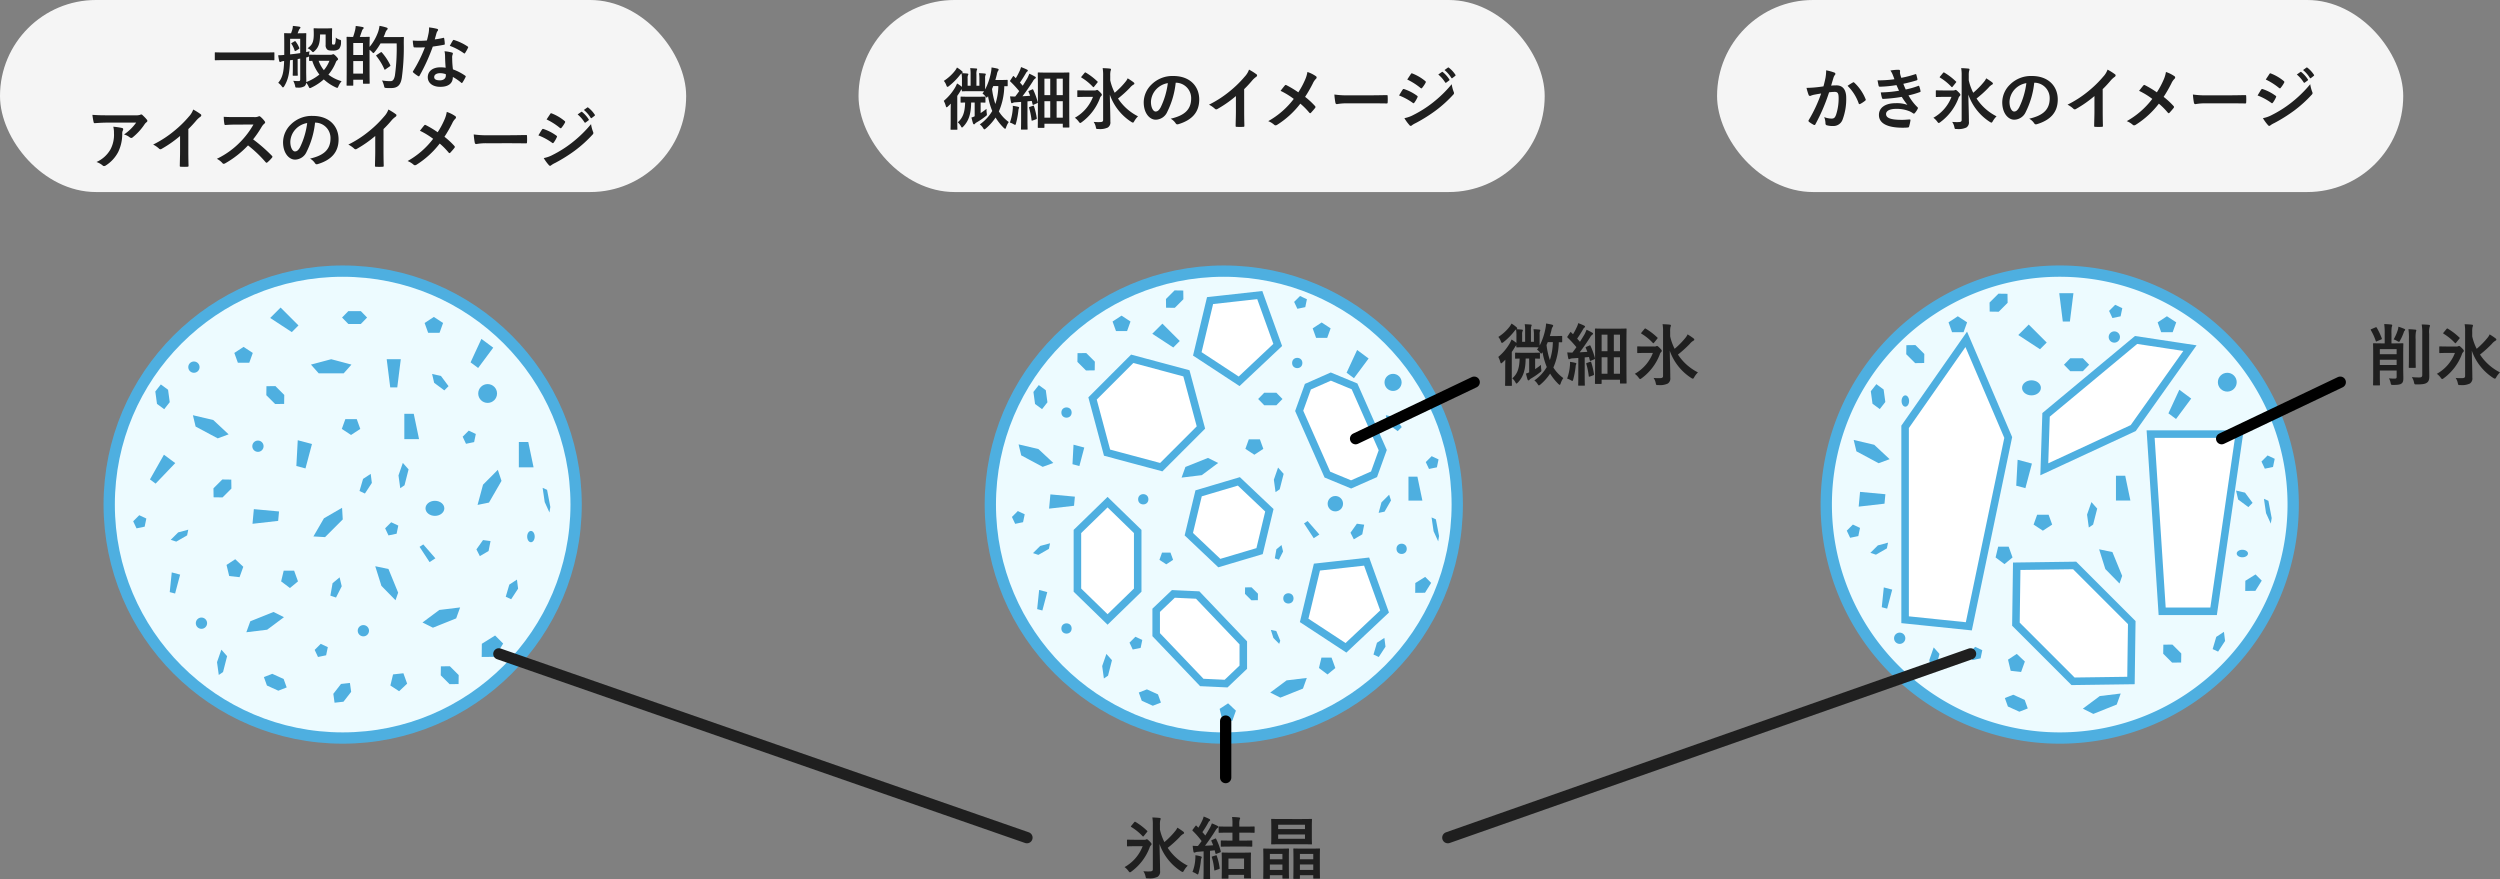 <svg xmlns="http://www.w3.org/2000/svg" width="663.924" height="233.44" viewBox="0 0 663.924 233.44">
  <rect x="0" y="0" width="663.924" height="233.44" fill="#808080" stroke="none"/>
  <g id="氷" transform="translate(-315 -3617)">
    <rect id="長方形_125" data-name="長方形 125" width="182.225" height="51" rx="25.5" transform="translate(315 3617)" fill="#f5f5f5"/>
    <rect id="長方形_126" data-name="長方形 126" width="182.225" height="51" rx="25.5" transform="translate(543 3617)" fill="#f5f5f5"/>
    <rect id="長方形_127" data-name="長方形 127" width="182.225" height="51" rx="25.5" transform="translate(771 3617)" fill="#f5f5f5"/>
    <path id="パス_2338" data-name="パス 2338" d="M-20.5-6.03c1.62,0,2.178.036,2.286.036.18,0,.2-.018.2-.18V-7.92c0-.162-.018-.18-.2-.18-.108,0-.666.036-2.286.036H-31.356c-1.62,0-2.178-.036-2.286-.036-.18,0-.2.018-.2.18v1.746c0,.162.018.18.2.18.108,0,.666-.036,2.286-.036Zm7.128-4.59c-.18.108-.2.126-.09.288a7.34,7.34,0,0,1,.828,1.782c.054.162.162.144.432-.018L-11.52-9c.162-.108.162-.144.09-.324a6.59,6.59,0,0,0-.936-1.638c-.126-.18-.144-.162-.324-.054ZM-6.5-7.452c-1.494,0-2-.036-2.106-.036-.144,0-.162.018-.2.09a5.512,5.512,0,0,1,.126-.972l-.9.2v-2.286c0-1.6.036-2.448.036-2.556,0-.162-.018-.18-.2-.18-.126,0-.522.036-1.764.036h-.342c.108-.252.2-.522.342-.846a1.246,1.246,0,0,1,.252-.4.4.4,0,0,0,.162-.288c0-.108-.108-.18-.252-.216-.558-.09-1.17-.162-1.764-.216a4.532,4.532,0,0,1-.162,1.026c-.108.324-.2.612-.324.936-1.152,0-1.53-.036-1.638-.036-.18,0-.2.018-.2.18,0,.126.036.954.036,2.556v3.042a13.484,13.484,0,0,1-1.62.09c.09.522.162,1.062.288,1.53.054.18.108.27.234.27a.485.485,0,0,0,.27-.09,2.276,2.276,0,0,1,.792-.18c-.09,3.078-.45,4.428-1.566,5.8A3.755,3.755,0,0,1-16,1.008c.09.126.18.2.252.2.108,0,.216-.108.342-.306,1.062-1.782,1.44-3.492,1.53-6.894l.756-.108v2.52c0,.972-.036,1.368-.036,1.476,0,.2.018.216.18.216h.972c.18,0,.2-.018.2-.216,0-.108-.036-.5-.036-1.476V-6.318c.216-.036.45-.072.684-.126V-.972c0,.4-.126.5-.36.5A12.133,12.133,0,0,1-13.014-.54,5.584,5.584,0,0,1-12.528.72c.09.558.09.558.666.54A3.09,3.09,0,0,0-9.99.882a1.326,1.326,0,0,0,.414-.9A3.607,3.607,0,0,1-8.928.99c.144.288.2.414.342.414a1.179,1.179,0,0,0,.432-.162A13.852,13.852,0,0,0-4.9-.918a12.207,12.207,0,0,0,3.15,2.106,1.437,1.437,0,0,0,.432.144c.126,0,.18-.126.324-.45A4.969,4.969,0,0,1-.162-.432a10.694,10.694,0,0,1-3.51-1.746A12.09,12.09,0,0,0-1.71-5.436a1.046,1.046,0,0,1,.4-.558c.144-.09.2-.162.2-.306s-.144-.36-.558-.792c-.36-.36-.576-.522-.72-.522a.6.6,0,0,0-.252.09,1,1,0,0,1-.378.072Zm-2.9.666c.522-.09.54-.108.594-.558v1.332c0,.18.018.2.2.2.054,0,.252-.018.648-.018A11.979,11.979,0,0,0-6.066-2.2a12.888,12.888,0,0,1-3.492,2,2.787,2.787,0,0,0,.018-.4c0-.738-.036-1.674-.036-2.484V-6.732ZM-11.16-7.9c-.9.144-1.8.252-2.682.342V-11.7h2.682ZM-3.4-5.85A8.8,8.8,0,0,1-4.878-3.366,8.249,8.249,0,0,1-6.264-5.85Zm-1.008-7v2.736a1.532,1.532,0,0,0,.4,1.242c.342.288.7.306,1.44.306A2.469,2.469,0,0,0-.846-9a2.72,2.72,0,0,0,.522-1.764c.036-.54-.018-.594-.252-.666a2.545,2.545,0,0,1-1.152-.612,4.711,4.711,0,0,1-.18,1.692.36.36,0,0,1-.378.2.482.482,0,0,1-.36-.09c-.072-.072-.072-.162-.072-.468V-12.8c0-.918.036-1.368.036-1.494,0-.18-.018-.2-.2-.2-.126,0-.45.036-1.494.036H-5.922c-1.062,0-1.35-.036-1.458-.036-.2,0-.216.018-.216.2,0,.126.036.54.036,1.314,0,2.358-.522,2.952-1.638,3.8A3.326,3.326,0,0,1-8.19-8.5c.2.234.324.342.432.342s.216-.09.414-.288c1.116-1.026,1.44-2.142,1.458-4.41Zm9.072.666c.216-.558.414-1.17.612-1.71a1,1,0,0,1,.252-.4c.126-.108.162-.162.162-.288,0-.108-.09-.2-.252-.234-.54-.108-1.206-.216-1.854-.288a7.827,7.827,0,0,1-.144,1.026,18.223,18.223,0,0,1-.558,1.89c-1.044,0-1.422-.036-1.53-.036-.18,0-.2.018-.2.2,0,.126.036.99.036,4.122v3.114c0,4.374-.036,5.22-.036,5.328,0,.2.018.216.2.216H2.718c.2,0,.216-.018.216-.216V-.828H5.508V.036c0,.18.018.2.2.2H7.092c.18,0,.2-.018.2-.2,0-.108-.036-.9-.036-5.094V-8.784a6.079,6.079,0,0,1,.63.558c.2.216.288.324.378.324s.2-.108.378-.324a17.147,17.147,0,0,0,1.53-2.25h4.284A53.717,53.717,0,0,1,14-2c-.18.954-.486,1.548-1.134,1.548a12.483,12.483,0,0,1-2.3-.18A6.547,6.547,0,0,1,11.088.756c.126.576.126.576.648.612.468.036.972.018,1.368.018,1.692-.036,2.43-.9,2.718-2.736a59.384,59.384,0,0,0,.522-9.126c0-.5,0-.99.036-1.494,0-.18-.036-.216-.216-.216-.108,0-.522.036-1.818.036H10.98c.144-.324.288-.648.414-.99a2.351,2.351,0,0,1,.486-.918c.162-.162.18-.216.18-.36,0-.126-.144-.216-.378-.288A12.959,12.959,0,0,0,9.9-15.138a9.12,9.12,0,0,1-.342,1.53,13.142,13.142,0,0,1-2.3,4.068c0-1.764.036-2.394.036-2.484,0-.18-.018-.2-.2-.2-.126,0-.54.036-1.818.036ZM2.934-2.448v-3.33H5.508v3.33Zm2.574-8.136V-7.4H2.934v-3.186ZM9.2-7.434c-.216.144-.234.18-.126.324a15.8,15.8,0,0,1,2.106,3.474c.036.108.072.162.126.162.036,0,.09-.036.18-.108L12.6-4.356c.216-.144.234-.2.144-.378a15.1,15.1,0,0,0-2.214-3.33c-.072-.072-.108-.108-.144-.108a.45.45,0,0,0-.2.09Zm18.27,3.42a9.277,9.277,0,0,0-1.422-.108c-2.034,0-3.33,1.062-3.33,2.628,0,1.548,1.332,2.556,3.312,2.556,2.052,0,3.348-.828,3.348-2.628a13.388,13.388,0,0,1,2.2,1.512c.072.072.126.108.18.108s.108-.036.162-.126a11.076,11.076,0,0,0,.828-1.458c.09-.18.072-.252-.108-.378a14.114,14.114,0,0,0-3.24-1.674,23.508,23.508,0,0,1-.2-3.06,1.87,1.87,0,0,1,.072-.738,2.257,2.257,0,0,0,.108-.378.277.277,0,0,0-.252-.288,9.73,9.73,0,0,0-1.962-.342,6.322,6.322,0,0,1,.144,1.278C27.324-6.264,27.36-5.166,27.468-4.014ZM27.5-2.3a2.073,2.073,0,0,1,.018.36c0,.756-.594,1.278-1.566,1.278-1.026,0-1.53-.288-1.53-.864,0-.684.7-1.044,1.6-1.044A4.587,4.587,0,0,1,27.5-2.3ZM24.57-11.538c.162-.54.306-1.1.432-1.53a1.979,1.979,0,0,1,.288-.666.443.443,0,0,0,.162-.342c0-.126-.108-.234-.288-.27a16.645,16.645,0,0,0-2.106-.378,6.966,6.966,0,0,1-.108,1.458c-.126.648-.252,1.26-.468,2.016-.828.072-1.368.09-2.07.09-.522,0-.936-.018-1.674-.072a9.4,9.4,0,0,0,.18,1.53c.036.234.072.288.252.288.45.018.594.018.99.018.558,0,1.116,0,1.8-.036A36.313,36.313,0,0,1,18.846-3.15a.344.344,0,0,0-.09.216c0,.072.036.126.126.2a8.545,8.545,0,0,0,1.242.918.5.5,0,0,0,.216.09c.072,0,.126-.054.2-.18a49.738,49.738,0,0,0,3.51-7.722c1.116-.162,2-.288,2.97-.486.144-.018.216-.054.216-.216a9.767,9.767,0,0,0-.162-1.458c-.036-.2-.108-.2-.27-.144A19.345,19.345,0,0,1,24.57-11.538Zm4,1.71a15.556,15.556,0,0,1,3.726,1.962.251.251,0,0,0,.162.072c.054,0,.108-.036.162-.126a10.948,10.948,0,0,0,.756-1.332.429.429,0,0,0,.072-.216c0-.072-.054-.126-.162-.2a14.044,14.044,0,0,0-3.528-1.692.251.251,0,0,0-.378.126C29.142-10.908,28.872-10.368,28.566-9.828Zm-83.3,20.394a12.8,12.8,0,0,1-3.222,3.15,4.151,4.151,0,0,1,1.494.738.7.7,0,0,0,.432.18.518.518,0,0,0,.378-.162A15.3,15.3,0,0,0-52.488,11,2.236,2.236,0,0,1-52,10.476a.47.47,0,0,0,.252-.378.522.522,0,0,0-.144-.324,9.226,9.226,0,0,0-1.08-1.134.612.612,0,0,0-.414-.252,1.316,1.316,0,0,0-.342.126,3.792,3.792,0,0,1-1.242.108h-7.722c-1.44,0-2.43-.036-3.654-.126a16.839,16.839,0,0,0,.324,1.944c.036.162.108.288.324.27,1.062-.072,2.16-.144,3.186-.144Zm-10.53,10.458a5.065,5.065,0,0,1,1.638.918.509.509,0,0,0,.36.162.906.906,0,0,0,.5-.18,9.369,9.369,0,0,0,3.276-3.582,11,11,0,0,0,1.062-4.95,1.646,1.646,0,0,1,.162-.738.733.733,0,0,0,.09-.324c0-.162-.072-.288-.306-.342a19.982,19.982,0,0,0-2.322-.342,6.507,6.507,0,0,1,.18,1.692,8.323,8.323,0,0,1-.882,4.248A7.971,7.971,0,0,1-65.268,21.024Zm24.39-8.748a28.493,28.493,0,0,0,2.106-2.268,5.93,5.93,0,0,1,1.08-.99.515.515,0,0,0,.252-.4.318.318,0,0,0-.144-.27,16.014,16.014,0,0,0-2-1.26,5.217,5.217,0,0,1-1.134,1.854,29.2,29.2,0,0,1-3.834,3.762,28.9,28.9,0,0,1-5.67,3.69,6.737,6.737,0,0,1,1.548,1.062.5.5,0,0,0,.378.18.508.508,0,0,0,.27-.072,31.14,31.14,0,0,0,4.95-3.456v4.194c0,1.224-.054,2.394-.072,3.69-.018.216.054.288.252.288a15.014,15.014,0,0,0,1.8,0c.2,0,.288-.072.27-.306-.036-1.44-.054-2.5-.054-3.744ZM-28.422,9.09c-1.17,0-2.07,0-3.042-.072A10.487,10.487,0,0,0-31.3,10.89c.036.2.09.324.234.306.972-.072,1.908-.108,2.844-.108l4.644-.018a22.079,22.079,0,0,1-3.384,4.518,21.864,21.864,0,0,1-6.336,4.59,4.932,4.932,0,0,1,1.512,1.17.4.4,0,0,0,.306.162,1.14,1.14,0,0,0,.414-.144,25.9,25.9,0,0,0,6.048-4.752,32.765,32.765,0,0,1,4.68,4.464.37.37,0,0,0,.252.144.311.311,0,0,0,.216-.108,9.645,9.645,0,0,0,1.206-1.224.445.445,0,0,0,.126-.27.409.409,0,0,0-.144-.252,42.322,42.322,0,0,0-4.986-4.356,28.4,28.4,0,0,0,2.3-3.366,3.3,3.3,0,0,1,.666-.792.5.5,0,0,0,.234-.36.48.48,0,0,0-.09-.234A6.562,6.562,0,0,0-21.726,9a.6.6,0,0,0-.306-.144.3.3,0,0,0-.2.072,2.643,2.643,0,0,1-1.242.162Zm21.276,1.476a4.089,4.089,0,0,1,4.032,4.176c0,3.4-2.394,4.662-5.436,5.382a3.818,3.818,0,0,1,1.26,1.134c.234.36.4.432.774.324,3.654-1.1,5.544-3.2,5.544-6.552,0-3.582-2.538-6.246-6.858-6.246a7.877,7.877,0,0,0-5.85,2.3,6.632,6.632,0,0,0-2.034,4.68c0,2.934,1.6,4.626,3.186,4.626a3.419,3.419,0,0,0,3.06-2.07,22.539,22.539,0,0,0,2.25-7.758Zm-2.16.108a20.566,20.566,0,0,1-1.908,6.444c-.486.864-.882,1.1-1.35,1.1-.558,0-1.224-.918-1.224-2.574a5.183,5.183,0,0,1,1.4-3.33A5.421,5.421,0,0,1-9.306,10.674Zm20.268,1.6a28.493,28.493,0,0,0,2.106-2.268,5.93,5.93,0,0,1,1.08-.99.515.515,0,0,0,.252-.4.318.318,0,0,0-.144-.27,16.014,16.014,0,0,0-2-1.26,5.217,5.217,0,0,1-1.134,1.854A29.2,29.2,0,0,1,7.29,12.708,28.9,28.9,0,0,1,1.62,16.4,6.738,6.738,0,0,1,3.168,17.46a.5.5,0,0,0,.378.18.508.508,0,0,0,.27-.072,31.14,31.14,0,0,0,4.95-3.456v4.194c0,1.224-.054,2.394-.072,3.69-.018.216.054.288.252.288a15.014,15.014,0,0,0,1.8,0c.2,0,.288-.072.27-.306-.036-1.44-.054-2.5-.054-3.744Zm14.382.846a26.821,26.821,0,0,0-3.132-1.89A.512.512,0,0,0,22,11.16a.25.25,0,0,0-.18.09c-.234.252-.666.81-1.188,1.476a19.747,19.747,0,0,1,3.51,2.142,21.989,21.989,0,0,1-6.786,5.9,5.242,5.242,0,0,1,1.62.99.5.5,0,0,0,.342.126.82.82,0,0,0,.414-.144,23.626,23.626,0,0,0,6.156-5.616A18.4,18.4,0,0,1,28.242,18.5c.09.108.162.162.252.162a.278.278,0,0,0,.216-.126c.378-.414.738-.81,1.1-1.278a.48.48,0,0,0,.09-.234.389.389,0,0,0-.108-.252,20.919,20.919,0,0,0-2.646-2.448A35.351,35.351,0,0,0,29.2,10.764a3.933,3.933,0,0,1,.81-1.206.531.531,0,0,0,.2-.4.376.376,0,0,0-.18-.306,8.8,8.8,0,0,0-2.268-1.134,8.374,8.374,0,0,1-.684,2.214A21.316,21.316,0,0,1,25.344,13.122ZM44.73,16.038c1.332,0,2.664.018,4.014.036.252.018.324-.054.324-.27a13.269,13.269,0,0,0,0-1.692c0-.216-.054-.27-.324-.252-1.386.018-2.772.054-4.14.054h-5.8A23.125,23.125,0,0,1,34.92,13.7a19.536,19.536,0,0,0,.27,2.178c.054.27.2.378.414.378a14.394,14.394,0,0,1,2.646-.216Zm7.362-2.088a15.783,15.783,0,0,1,3.636,1.962.348.348,0,0,0,.216.108c.072,0,.144-.072.234-.18a7.33,7.33,0,0,0,.792-1.368.534.534,0,0,0,.072-.2c0-.108-.072-.18-.2-.27a12.492,12.492,0,0,0-3.456-1.764c-.162-.036-.252.054-.342.18C52.83,12.708,52.542,13.23,52.092,13.95ZM54.27,9.72a17.408,17.408,0,0,1,3.492,2.214.463.463,0,0,0,.27.126.2.2,0,0,0,.18-.108,7.7,7.7,0,0,0,.918-1.35.436.436,0,0,0,.072-.234.285.285,0,0,0-.144-.234,12.237,12.237,0,0,0-3.384-2c-.216-.108-.324-.072-.45.144C54.918,8.748,54.576,9.252,54.27,9.72Zm-.756,10.26a11.368,11.368,0,0,0,1.332,1.836.463.463,0,0,0,.36.216.4.4,0,0,0,.288-.144,5.914,5.914,0,0,1,1.044-.612,41.789,41.789,0,0,0,5.382-3.384,33.535,33.535,0,0,0,4.572-4.158.56.56,0,0,0,.2-.414.88.88,0,0,0-.09-.342,8.989,8.989,0,0,1-.522-2.016,32.755,32.755,0,0,1-5.184,5.022A30.152,30.152,0,0,1,55.962,19.1,8.323,8.323,0,0,1,53.514,19.98Zm9-11.592a8.931,8.931,0,0,1,1.818,2.088.188.188,0,0,0,.306.054l.756-.558a.182.182,0,0,0,.054-.288,8.284,8.284,0,0,0-1.71-1.926c-.108-.09-.18-.108-.27-.036ZM64.17,7.2a8.515,8.515,0,0,1,1.8,2.07.185.185,0,0,0,.306.054L67,8.766a.208.208,0,0,0,.054-.324,7.517,7.517,0,0,0-1.71-1.854c-.108-.09-.162-.108-.27-.036Z" transform="translate(405.887 3639)" fill="#1f1f1f"/>
    <path id="パス_2337" data-name="パス 2337" d="M-57.384-12.168a2.236,2.236,0,0,1,.09-.864.43.43,0,0,0,.09-.252c0-.108-.072-.162-.234-.18-.414-.054-.99-.09-1.566-.108A8.468,8.468,0,0,1-58.9-12.15v1.926h-.792v-2.988a3.33,3.33,0,0,1,.09-1.116c.036-.126.108-.2.108-.324,0-.09-.09-.144-.252-.162-.576-.036-.954-.072-1.6-.09a8.525,8.525,0,0,1,.108,1.692v2.988h-.792v-1.962a2.007,2.007,0,0,1,.09-.81.627.627,0,0,0,.108-.306c0-.09-.09-.144-.252-.162-.378-.054-.9-.072-1.44-.108a.29.29,0,0,0,.18-.252c0-.126-.09-.2-.234-.324a8.417,8.417,0,0,0-1.278-.918,5.383,5.383,0,0,1-.522.846,12.037,12.037,0,0,1-2.97,2.7,3.643,3.643,0,0,1,.666,1.17c.108.288.18.414.306.414a.782.782,0,0,0,.4-.216,17.031,17.031,0,0,0,2.9-2.916,2.615,2.615,0,0,1,.432-.45,10.293,10.293,0,0,1,.108,1.368v2.214a11.055,11.055,0,0,0-1.3-.9,8.346,8.346,0,0,1-.468.99,13.556,13.556,0,0,1-3.06,3.636,6.26,6.26,0,0,1,.522,1.3c.072.27.126.4.234.4.09,0,.2-.072.36-.234.252-.234.522-.486.756-.738-.018.63-.036,1.35-.036,1.89V-.954c0,1.44-.036,2.124-.036,2.214,0,.18.018.2.2.2h1.422c.18,0,.2-.018.2-.2,0-.09-.036-.774-.036-2.214V-7.542q.459-.648.81-1.242a1.489,1.489,0,0,1,.414-.522,3.381,3.381,0,0,0-.018.342c0,.2.018.216.2.216.108,0,.558-.036,1.836-.036h2.16c1.008,0,1.494.036,1.71.036a6.977,6.977,0,0,1-.414.594,3.374,3.374,0,0,1,.774.738c.162.216.252.324.342.324s.18-.126.36-.36a18.009,18.009,0,0,0,1.116,3.924A11.422,11.422,0,0,1-58.788.036a3.36,3.36,0,0,1,.864.954c.162.252.234.36.342.36s.216-.09.4-.234a13.788,13.788,0,0,0,2.574-2.9A14.235,14.235,0,0,0-52.434.954c.18.162.288.252.378.252s.162-.126.252-.4a5.385,5.385,0,0,1,.7-1.4A9.856,9.856,0,0,1-53.73-3.4a17.762,17.762,0,0,0,1.44-6.714c.432,0,.63.018.7.018.18,0,.2-.018.2-.2v-1.278c0-.2-.018-.216-.2-.216-.108,0-.5.036-1.8.036h-1.278c.162-.522.306-1.062.432-1.584a2.2,2.2,0,0,1,.288-.828.6.6,0,0,0,.162-.36c0-.108-.108-.18-.306-.252-.378-.09-1.062-.234-1.584-.306a8.516,8.516,0,0,1-.18,1.422,16.653,16.653,0,0,1-1.512,4.41c-.018-.252-.018-.648-.018-1.26Zm3.51,2.034a15.608,15.608,0,0,1-.792,4.752,20.46,20.46,0,0,1-.882-4c.126-.252.216-.5.324-.756Zm-6.282,4.356v3.654a4.8,4.8,0,0,1-.864.342c.144.5.27,1.08.414,1.512.09.234.18.288.306.288.108,0,.2-.126.27-.216a2.1,2.1,0,0,1,.468-.342A17.255,17.255,0,0,0-57.33-2.07c.432-.306.468-.306.378-.9A6.27,6.27,0,0,1-57.006-4.1,18.1,18.1,0,0,1-58.572-2.97V-5.778c.7.018.972.036,1.062.036.2,0,.216-.018.216-.18V-7.146c0-.18-.018-.2-.216-.2-.108,0-.54.036-1.89.036h-2.394c-1.35,0-1.8-.036-1.908-.036-.18,0-.2.018-.2.2v1.224c0,.162.018.18.2.18.072,0,.36-.018,1.008-.036-.072,2.754-.648,4.1-1.944,5.256A3.854,3.854,0,0,1-63.81.522c.126.234.2.342.288.342s.18-.09.36-.27c1.494-1.566,2.034-3.474,2.07-6.372ZM-41.832.954c.18,0,.2-.018.2-.2v-.9h4.878v.81c0,.18.018.2.18.2h1.368c.18,0,.2-.018.2-.2,0-.108-.036-.936-.036-7.074v-3.51c0-2.682.036-3.528.036-3.636,0-.18-.018-.2-.2-.2-.126,0-.648.036-2.2.036H-41c-1.548,0-2.07-.036-2.2-.036-.18,0-.2.018-.2.2,0,.108.036,1.008.036,4.212V-6.12c0,5.886-.036,6.75-.036,6.876,0,.18.018.2.2.2Zm5.076-13.068V-7.74h-1.638v-4.374ZM-38.394-1.746V-6.12h1.638v4.374Zm-3.24,0V-6.12h1.548v4.374Zm0-10.368h1.548V-7.74h-1.548Zm-4.014,3.2c-.252.108-.27.126-.2.306.144.342.288.684.414,1.044-.684.054-1.368.09-2.034.126.846-1.08,1.818-2.484,2.754-3.942a2.142,2.142,0,0,1,.594-.738c.144-.072.2-.144.2-.27,0-.108-.054-.18-.216-.27a16.721,16.721,0,0,0-1.512-.774,9.27,9.27,0,0,1-.54,1.242c-.4.666-.792,1.314-1.206,1.962-.234-.288-.486-.558-.738-.846.558-.792,1.008-1.512,1.584-2.5A1.1,1.1,0,0,1-46.206-14c.09-.072.162-.144.162-.234,0-.108-.054-.2-.234-.288-.45-.234-1.1-.486-1.566-.666a5.5,5.5,0,0,1-.414,1.116,17.682,17.682,0,0,1-.972,1.836,5.741,5.741,0,0,1-.468-.468q-.108-.108-.162-.108c-.054,0-.108.054-.18.162l-.612.936c-.126.2-.18.252-.018.378A28.111,28.111,0,0,1-48.33-8.8c-.342.486-.7.972-1.062,1.44-.414,0-.864-.018-1.368-.054.072.576.162,1.1.252,1.512.036.18.09.306.216.306a.685.685,0,0,0,.27-.09,1.749,1.749,0,0,1,.666-.144l1.53-.108v4.806c0,1.656-.036,2.25-.036,2.358,0,.18.018.2.2.2H-46.3c.18,0,.2-.018.2-.2,0-.09-.036-.7-.036-2.358v-4.95L-45-6.192l.216.846c.036.2.09.234.306.144l.828-.36c.234-.108.288-.126.234-.324a19.5,19.5,0,0,0-1.17-3.24c-.09-.18-.09-.216-.324-.108ZM-50.8-.45a4.5,4.5,0,0,1,.954.414,1.142,1.142,0,0,0,.432.2c.108,0,.144-.126.234-.4a22.9,22.9,0,0,0,.63-3.348,2.169,2.169,0,0,1,.108-.594.478.478,0,0,0,.09-.252c0-.09-.09-.162-.306-.216A14.079,14.079,0,0,0-50.04-4.9a4.65,4.65,0,0,1-.018,1.008A13.829,13.829,0,0,1-50.8-.45ZM-45.5-4.626c-.2.072-.252.09-.2.288a18.853,18.853,0,0,1,.648,3.222c.018.18.054.2.324.108l.846-.306c.216-.09.234-.126.216-.324a19.5,19.5,0,0,0-.72-3.1c-.054-.2-.09-.234-.306-.162Zm21.348-8.244a5.776,5.776,0,0,1,.072-1.242,1.511,1.511,0,0,0,.126-.468c0-.09-.09-.18-.27-.2-.612-.072-1.3-.108-1.944-.126a11.011,11.011,0,0,1,.126,2.07V-1.116c0,.4-.27.54-.9.54a12.487,12.487,0,0,1-1.62-.054A3.528,3.528,0,0,1-27.99.72c.126.558.126.558.666.54a4.9,4.9,0,0,0,2.538-.4A1.6,1.6,0,0,0-24.12-.7c0-2.106-.108-4.7-.144-7.164A14.165,14.165,0,0,0-18.54-.612a1.158,1.158,0,0,0,.414.18c.108,0,.2-.108.342-.36a5.609,5.609,0,0,1,1.008-1.314,13.712,13.712,0,0,1-5.31-4.734,30.045,30.045,0,0,0,3.132-2.826A3.618,3.618,0,0,1-18-10.512c.144-.072.252-.144.252-.288s-.054-.216-.252-.378A17.062,17.062,0,0,0-19.53-12.2a3.581,3.581,0,0,1-.558.9,21.1,21.1,0,0,1-2.88,2.934,13.9,13.9,0,0,1-1.188-3.312Zm-6.66,3.888c-1.332,0-1.764-.036-1.89-.036-.18,0-.2.018-.2.216v1.368c0,.18.018.2.2.2.126,0,.558-.036,1.89-.036h2.07a10.761,10.761,0,0,1-4.806,5.544A4.623,4.623,0,0,1-32.526-.7c.18.252.288.36.4.36s.234-.09.432-.234a14.054,14.054,0,0,0,4.77-6.264,1.33,1.33,0,0,1,.342-.63c.126-.126.2-.216.2-.342,0-.18-.072-.306-.558-.792-.468-.468-.594-.522-.72-.522a.457.457,0,0,0-.234.09,1.188,1.188,0,0,1-.432.054Zm-.936-3.726c-.09.108-.126.162-.126.216,0,.036.036.072.126.126a13.861,13.861,0,0,1,2.97,2.412q.108.108.162.108c.072,0,.126-.072.216-.18l.81-1.008c.162-.2.162-.234.018-.342a17,17,0,0,0-3.06-2.34c-.162-.09-.216-.072-.36.09ZM-6.7-11.034A4.089,4.089,0,0,1-2.664-6.858c0,3.4-2.394,4.662-5.436,5.382A3.818,3.818,0,0,1-6.84-.342c.234.36.4.432.774.324,3.654-1.1,5.544-3.2,5.544-6.552,0-3.582-2.538-6.246-6.858-6.246a7.877,7.877,0,0,0-5.85,2.3,6.632,6.632,0,0,0-2.034,4.68c0,2.934,1.6,4.626,3.186,4.626a3.419,3.419,0,0,0,3.06-2.07,22.539,22.539,0,0,0,2.25-7.758Zm-2.16.108a20.566,20.566,0,0,1-1.908,6.444c-.486.864-.882,1.1-1.35,1.1-.558,0-1.224-.918-1.224-2.574a5.183,5.183,0,0,1,1.4-3.33A5.421,5.421,0,0,1-8.856-10.926Zm20.268,1.6a28.493,28.493,0,0,0,2.106-2.268,5.93,5.93,0,0,1,1.08-.99.515.515,0,0,0,.252-.4.318.318,0,0,0-.144-.27,16.014,16.014,0,0,0-2-1.26,5.217,5.217,0,0,1-1.134,1.854A29.2,29.2,0,0,1,7.74-8.892,28.9,28.9,0,0,1,2.07-5.2,6.737,6.737,0,0,1,3.618-4.14.5.5,0,0,0,4-3.96a.508.508,0,0,0,.27-.072,31.14,31.14,0,0,0,4.95-3.456v4.194C9.216-2.07,9.162-.9,9.144.4,9.126.612,9.2.684,9.4.684a15.014,15.014,0,0,0,1.8,0c.2,0,.288-.072.27-.306-.036-1.44-.054-2.5-.054-3.744Zm14.382.846a26.821,26.821,0,0,0-3.132-1.89.512.512,0,0,0-.216-.072.25.25,0,0,0-.18.09c-.234.252-.666.81-1.188,1.476a19.747,19.747,0,0,1,3.51,2.142A21.989,21.989,0,0,1,17.8-.828a5.242,5.242,0,0,1,1.62.99.5.5,0,0,0,.342.126.82.82,0,0,0,.414-.144,23.626,23.626,0,0,0,6.156-5.616A18.4,18.4,0,0,1,28.692-3.1c.09.108.162.162.252.162a.278.278,0,0,0,.216-.126c.378-.414.738-.81,1.1-1.278a.48.48,0,0,0,.09-.234.389.389,0,0,0-.108-.252,20.919,20.919,0,0,0-2.646-2.448,35.351,35.351,0,0,0,2.052-3.564,3.933,3.933,0,0,1,.81-1.206.531.531,0,0,0,.2-.4.376.376,0,0,0-.18-.306,8.8,8.8,0,0,0-2.268-1.134,8.374,8.374,0,0,1-.684,2.214A21.316,21.316,0,0,1,25.794-8.478ZM45.18-5.562c1.332,0,2.664.018,4.014.036.252.018.324-.054.324-.27a13.269,13.269,0,0,0,0-1.692c0-.216-.054-.27-.324-.252-1.386.018-2.772.054-4.14.054h-5.8A23.125,23.125,0,0,1,35.37-7.9a19.536,19.536,0,0,0,.27,2.178c.054.27.2.378.414.378A14.394,14.394,0,0,1,38.7-5.562ZM52.542-7.65a15.783,15.783,0,0,1,3.636,1.962.348.348,0,0,0,.216.108c.072,0,.144-.072.234-.18a7.33,7.33,0,0,0,.792-1.368.534.534,0,0,0,.072-.2c0-.108-.072-.18-.2-.27A12.492,12.492,0,0,0,53.838-9.36c-.162-.036-.252.054-.342.18C53.28-8.892,52.992-8.37,52.542-7.65Zm2.178-4.23a17.408,17.408,0,0,1,3.492,2.214.463.463,0,0,0,.27.126.2.2,0,0,0,.18-.108A7.7,7.7,0,0,0,59.58-11a.436.436,0,0,0,.072-.234.285.285,0,0,0-.144-.234,12.237,12.237,0,0,0-3.384-2c-.216-.108-.324-.072-.45.144C55.368-12.852,55.026-12.348,54.72-11.88ZM53.964-1.62A11.368,11.368,0,0,0,55.3.216a.463.463,0,0,0,.36.216.4.4,0,0,0,.288-.144,5.915,5.915,0,0,1,1.044-.612A41.789,41.789,0,0,0,62.37-3.708a33.535,33.535,0,0,0,4.572-4.158.56.56,0,0,0,.2-.414.88.88,0,0,0-.09-.342,8.989,8.989,0,0,1-.522-2.016,32.755,32.755,0,0,1-5.184,5.022A30.152,30.152,0,0,1,56.412-2.5,8.323,8.323,0,0,1,53.964-1.62Zm9-11.592a8.931,8.931,0,0,1,1.818,2.088.188.188,0,0,0,.306.054l.756-.558a.182.182,0,0,0,.054-.288,8.284,8.284,0,0,0-1.71-1.926c-.108-.09-.18-.108-.27-.036ZM64.62-14.4a8.515,8.515,0,0,1,1.8,2.07.185.185,0,0,0,.306.054l.72-.558a.208.208,0,0,0,.054-.324,7.517,7.517,0,0,0-1.71-1.854c-.108-.09-.162-.108-.27-.036Z" transform="translate(634 3650)" fill="#1f1f1f"/>
    <path id="パス_2336" data-name="パス 2336" d="M-62.748-10.062c-.7.108-1.368.2-2.124.27-.792.072-1.584.126-2.376.126a16.445,16.445,0,0,0,.558,1.854.394.394,0,0,0,.576.234,5.289,5.289,0,0,1,.99-.288c.486-.09,1.062-.2,1.764-.306a37.955,37.955,0,0,1-3.294,7.056.335.335,0,0,0-.072.2.37.37,0,0,0,.144.27A8.185,8.185,0,0,0-65.34.144a.3.3,0,0,0,.468-.162,49.711,49.711,0,0,0,3.618-8.46A11.923,11.923,0,0,1-59.742-8.6c.792,0,1.026.4,1.026,1.674a13.868,13.868,0,0,1-.7,4.464c-.288.738-.558.954-1.152.954a5.4,5.4,0,0,1-1.98-.4,5.144,5.144,0,0,1,.342,1.674.467.467,0,0,0,.324.5,5.877,5.877,0,0,0,1.782.2,2.577,2.577,0,0,0,2.43-1.692A15.458,15.458,0,0,0-56.7-7c0-2.178-.918-3.33-2.61-3.33a13.574,13.574,0,0,0-1.4.072c.234-.756.414-1.422.648-2.16a2.278,2.278,0,0,1,.36-.684.375.375,0,0,0,.126-.27.379.379,0,0,0-.288-.36,13.174,13.174,0,0,0-2.16-.594,12.252,12.252,0,0,1-.18,2C-62.334-11.718-62.46-11.088-62.748-10.062Zm6.408-.144a12.185,12.185,0,0,1,2.952,4.662c.054.216.234.234.414.144a7.346,7.346,0,0,0,1.35-.9.258.258,0,0,0,.072-.36,12.046,12.046,0,0,0-2.988-4.374c-.126-.126-.216-.162-.342-.09A15.264,15.264,0,0,0-56.34-10.206ZM-43.9-11.952a31.738,31.738,0,0,1-4.482.288c.108.576.234,1.242.288,1.44.036.18.144.252.36.252a31.171,31.171,0,0,0,4.374-.432c.234.5.5,1.116.684,1.494a31.389,31.389,0,0,1-4.842.45A9.081,9.081,0,0,0-47.2-6.984c.054.18.126.252.324.252a42.522,42.522,0,0,0,4.932-.54,20.932,20.932,0,0,0,1.494,2.124,8.336,8.336,0,0,0-3.1-.45c-2.808,0-4.464,1.206-4.464,3.132,0,2.214,2.2,3.384,6.336,3.384q.675,0,1.3-.054c.252-.018.324-.09.378-.27a11.7,11.7,0,0,0,.36-1.638c.018-.144-.036-.234-.216-.234-.648.036-1.314.108-1.98.108-2.754,0-4.284-.378-4.284-1.548,0-.846.99-1.368,2.682-1.368a8.764,8.764,0,0,1,3.384.576,4.532,4.532,0,0,1,1.062.576.479.479,0,0,0,.252.108c.108,0,.18-.054.288-.18a5.22,5.22,0,0,0,.738-1.116c.09-.2.09-.27-.09-.432a13.422,13.422,0,0,1-2.358-3.114,22.154,22.154,0,0,0,3.042-.882c.18-.072.18-.162.144-.324a6.826,6.826,0,0,0-.324-1.188c-.054-.162-.144-.2-.324-.108a21.14,21.14,0,0,1-3.276.936c-.234-.5-.468-1.062-.63-1.512,1.224-.27,2.322-.54,3.528-.918a.275.275,0,0,0,.216-.324c-.072-.36-.2-.864-.306-1.206-.054-.144-.144-.162-.306-.09a28.073,28.073,0,0,1-3.672.954c-.108-.306-.162-.468-.288-.936a3.2,3.2,0,0,1-.072-.54c0-.108.036-.234.036-.342,0-.18-.144-.324-.4-.324a12.729,12.729,0,0,0-2.178.2,4.565,4.565,0,0,1,.63,1.152C-44.154-12.672-44.046-12.366-43.9-11.952Zm19.746-.918a5.776,5.776,0,0,1,.072-1.242,1.511,1.511,0,0,0,.126-.468c0-.09-.09-.18-.27-.2-.612-.072-1.3-.108-1.944-.126a11.011,11.011,0,0,1,.126,2.07V-1.116c0,.4-.27.54-.9.54a12.487,12.487,0,0,1-1.62-.054A3.528,3.528,0,0,1-27.99.72c.126.558.126.558.666.54a4.9,4.9,0,0,0,2.538-.4A1.6,1.6,0,0,0-24.12-.7c0-2.106-.108-4.7-.144-7.164A14.165,14.165,0,0,0-18.54-.612a1.158,1.158,0,0,0,.414.18c.108,0,.2-.108.342-.36a5.609,5.609,0,0,1,1.008-1.314,13.712,13.712,0,0,1-5.31-4.734,30.045,30.045,0,0,0,3.132-2.826A3.618,3.618,0,0,1-18-10.512c.144-.072.252-.144.252-.288s-.054-.216-.252-.378A17.062,17.062,0,0,0-19.53-12.2a3.581,3.581,0,0,1-.558.9,21.1,21.1,0,0,1-2.88,2.934,13.9,13.9,0,0,1-1.188-3.312Zm-6.66,3.888c-1.332,0-1.764-.036-1.89-.036-.18,0-.2.018-.2.216v1.368c0,.18.018.2.2.2.126,0,.558-.036,1.89-.036h2.07a10.761,10.761,0,0,1-4.806,5.544A4.623,4.623,0,0,1-32.526-.7c.18.252.288.36.4.36s.234-.09.432-.234a14.054,14.054,0,0,0,4.77-6.264,1.33,1.33,0,0,1,.342-.63c.126-.126.2-.216.2-.342,0-.18-.072-.306-.558-.792-.468-.468-.594-.522-.72-.522a.457.457,0,0,0-.234.09,1.188,1.188,0,0,1-.432.054Zm-.936-3.726c-.09.108-.126.162-.126.216,0,.036.036.072.126.126a13.861,13.861,0,0,1,2.97,2.412q.108.108.162.108c.072,0,.126-.072.216-.18l.81-1.008c.162-.2.162-.234.018-.342a17,17,0,0,0-3.06-2.34c-.162-.09-.216-.072-.36.09ZM-6.7-11.034A4.089,4.089,0,0,1-2.664-6.858c0,3.4-2.394,4.662-5.436,5.382A3.818,3.818,0,0,1-6.84-.342c.234.36.4.432.774.324,3.654-1.1,5.544-3.2,5.544-6.552,0-3.582-2.538-6.246-6.858-6.246a7.877,7.877,0,0,0-5.85,2.3,6.632,6.632,0,0,0-2.034,4.68c0,2.934,1.6,4.626,3.186,4.626a3.419,3.419,0,0,0,3.06-2.07,22.539,22.539,0,0,0,2.25-7.758Zm-2.16.108a20.566,20.566,0,0,1-1.908,6.444c-.486.864-.882,1.1-1.35,1.1-.558,0-1.224-.918-1.224-2.574a5.183,5.183,0,0,1,1.4-3.33A5.421,5.421,0,0,1-8.856-10.926Zm20.268,1.6a28.493,28.493,0,0,0,2.106-2.268,5.93,5.93,0,0,1,1.08-.99.515.515,0,0,0,.252-.4.318.318,0,0,0-.144-.27,16.014,16.014,0,0,0-2-1.26,5.217,5.217,0,0,1-1.134,1.854A29.2,29.2,0,0,1,7.74-8.892,28.9,28.9,0,0,1,2.07-5.2,6.737,6.737,0,0,1,3.618-4.14.5.5,0,0,0,4-3.96a.508.508,0,0,0,.27-.072,31.14,31.14,0,0,0,4.95-3.456v4.194C9.216-2.07,9.162-.9,9.144.4,9.126.612,9.2.684,9.4.684a15.014,15.014,0,0,0,1.8,0c.2,0,.288-.072.27-.306-.036-1.44-.054-2.5-.054-3.744Zm14.382.846a26.821,26.821,0,0,0-3.132-1.89.512.512,0,0,0-.216-.072.25.25,0,0,0-.18.09c-.234.252-.666.81-1.188,1.476a19.747,19.747,0,0,1,3.51,2.142A21.989,21.989,0,0,1,17.8-.828a5.242,5.242,0,0,1,1.62.99.5.5,0,0,0,.342.126.82.82,0,0,0,.414-.144,23.626,23.626,0,0,0,6.156-5.616A18.4,18.4,0,0,1,28.692-3.1c.09.108.162.162.252.162a.278.278,0,0,0,.216-.126c.378-.414.738-.81,1.1-1.278a.48.48,0,0,0,.09-.234.389.389,0,0,0-.108-.252,20.919,20.919,0,0,0-2.646-2.448,35.351,35.351,0,0,0,2.052-3.564,3.933,3.933,0,0,1,.81-1.206.531.531,0,0,0,.2-.4.376.376,0,0,0-.18-.306,8.8,8.8,0,0,0-2.268-1.134,8.374,8.374,0,0,1-.684,2.214A21.316,21.316,0,0,1,25.794-8.478ZM45.18-5.562c1.332,0,2.664.018,4.014.036.252.018.324-.054.324-.27a13.269,13.269,0,0,0,0-1.692c0-.216-.054-.27-.324-.252-1.386.018-2.772.054-4.14.054h-5.8A23.125,23.125,0,0,1,35.37-7.9a19.536,19.536,0,0,0,.27,2.178c.054.27.2.378.414.378A14.394,14.394,0,0,1,38.7-5.562ZM52.542-7.65a15.783,15.783,0,0,1,3.636,1.962.348.348,0,0,0,.216.108c.072,0,.144-.072.234-.18a7.33,7.33,0,0,0,.792-1.368.534.534,0,0,0,.072-.2c0-.108-.072-.18-.2-.27A12.492,12.492,0,0,0,53.838-9.36c-.162-.036-.252.054-.342.18C53.28-8.892,52.992-8.37,52.542-7.65Zm2.178-4.23a17.408,17.408,0,0,1,3.492,2.214.463.463,0,0,0,.27.126.2.2,0,0,0,.18-.108A7.7,7.7,0,0,0,59.58-11a.436.436,0,0,0,.072-.234.285.285,0,0,0-.144-.234,12.237,12.237,0,0,0-3.384-2c-.216-.108-.324-.072-.45.144C55.368-12.852,55.026-12.348,54.72-11.88ZM53.964-1.62A11.368,11.368,0,0,0,55.3.216a.463.463,0,0,0,.36.216.4.4,0,0,0,.288-.144,5.915,5.915,0,0,1,1.044-.612A41.789,41.789,0,0,0,62.37-3.708a33.535,33.535,0,0,0,4.572-4.158.56.56,0,0,0,.2-.414.88.88,0,0,0-.09-.342,8.989,8.989,0,0,1-.522-2.016,32.755,32.755,0,0,1-5.184,5.022A30.152,30.152,0,0,1,56.412-2.5,8.323,8.323,0,0,1,53.964-1.62Zm9-11.592a8.931,8.931,0,0,1,1.818,2.088.188.188,0,0,0,.306.054l.756-.558a.182.182,0,0,0,.054-.288,8.284,8.284,0,0,0-1.71-1.926c-.108-.09-.18-.108-.27-.036ZM64.62-14.4a8.515,8.515,0,0,1,1.8,2.07.185.185,0,0,0,.306.054l.72-.558a.208.208,0,0,0,.054-.324,7.517,7.517,0,0,0-1.71-1.854c-.108-.09-.162-.108-.27-.036Z" transform="translate(862 3650)" fill="#1f1f1f"/>
    <g id="_1" data-name="1" transform="translate(-6680.666 -2641)">
      <circle id="楕円形_183064" data-name="楕円形 183064" cx="62" cy="62" r="62" transform="translate(7024.666 6330)" fill="#edfbff" stroke="#4eafe0" stroke-miterlimit="10" stroke-width="3"/>
      <path id="パス_2045" data-name="パス 2045" d="M7144.283,6380l-5.381,1.43,2.055,2.313h6.651l2.055-2.313Z" transform="translate(-60.659 -26.605)" fill="#4eafe0"/>
      <path id="パス_2046" data-name="パス 2046" d="M7061.3,6477.471l-1.972,1.964,1.468.488,2.88-1.663.312-1.515Z" transform="translate(-18.319 -78.082)" fill="#4eafe0"/>
      <path id="パス_2047" data-name="パス 2047" d="M7234.92,6446.725l-1.452,5.375,3.031-.623,3.326-5.76-.976-2.937Z" transform="translate(-110.976 -60.009)" fill="#4eafe0"/>
      <path id="パス_2048" data-name="パス 2048" d="M7107.761,6528.17l4.464-3.327-2.768-1.384-6.175,2.473-1.048,2.911Z" transform="translate(-41.148 -102.938)" fill="#4eafe0"/>
      <path id="パス_2049" data-name="パス 2049" d="M7077.326,6413.069l-5.419-1.279.721,3.009,5.864,3.139,2.9-1.069Z" transform="translate(-25.011 -43.52)" fill="#4eafe0"/>
      <path id="パス_2050" data-name="パス 2050" d="M7206.682,6521.552l-4.464,3.328,2.768,1.383,6.175-2.472,1.048-2.912Z" transform="translate(-94.349 -101.565)" fill="#4eafe0"/>
      <path id="パス_2051" data-name="パス 2051" d="M7143.1,6467.118l-2.794,4.816,3.089.183,4.7-4.7-.183-3.089Z" transform="translate(-61.405 -71.473)" fill="#4eafe0"/>
      <path id="パス_2052" data-name="パス 2052" d="M7205.871,6356l-2.453,1.608.937,2.6h3.032l.937-2.6Z" transform="translate(-94.988 -13.834)" fill="#4eafe0"/>
      <path id="パス_2053" data-name="パス 2053" d="M7095.44,6495.53l-2.135-2.011-2.313,1.517.706,2.948,2.749.305Z" transform="translate(-35.166 -87.008)" fill="#4eafe0"/>
      <path id="パス_2054" data-name="パス 2054" d="M7236.048,6485.553l.521-2.638-1.994-.266-1.754,2.472.91,1.794Z" transform="translate(-110.632 -81.223)" fill="#4eafe0"/>
      <path id="パス_2055" data-name="パス 2055" d="M7207.662,6388.355l.547,2.361,2.7,2.007,1.122-1.121-2.007-2.7Z" transform="translate(-97.246 -31.05)" fill="#4eafe0"/>
      <path id="パス_2056" data-name="パス 2056" d="M7169.441,6445.079l-2.027,1.33-.95,3.227,1.439.665,1.84-2.816Z" transform="translate(-75.324 -61.233)" fill="#4eafe0"/>
      <path id="パス_2057" data-name="パス 2057" d="M7252.441,6505.079l-2.027,1.33-.95,3.227,1.439.665,1.84-2.816Z" transform="translate(-119.488 -93.158)" fill="#4eafe0"/>
      <path id="パス_2058" data-name="パス 2058" d="M7152.38,6503.817l-1.866,1.547-.584,3.313,1.5.5,1.515-3Z" transform="translate(-66.526 -92.487)" fill="#4eafe0"/>
      <path id="パス_2059" data-name="パス 2059" d="M7097.871,6373l-2.453,1.608.937,2.6h3.031l.937-2.6Z" transform="translate(-37.521 -22.88)" fill="#4eafe0"/>
      <path id="パス_2060" data-name="パス 2060" d="M7188.44,6561l-.994-2.76-2.749.305-.706,2.948,2.313,1.517Z" transform="translate(-84.65 -121.443)" fill="#4eafe0"/>
      <path id="パス_2061" data-name="パス 2061" d="M7158.871,6418.211l2.453-1.608-.937-2.6h-3.031l-.937,2.6Z" transform="translate(-69.979 -44.696)" fill="#4eafe0"/>
      <path id="パス_2062" data-name="パス 2062" d="M7235.826,6542.514l3.5-.035,2.2-3.525-2.144-2.144-3.525,2.2Z" transform="translate(-112.231 -110.042)" fill="#4eafe0"/>
      <path id="パス_2063" data-name="パス 2063" d="M7121.979,6502.853l2.344,1.763,2.132-1.763-1.027-2.853h-2.766Z" transform="translate(-51.654 -90.456)" fill="#4eafe0"/>
      <path id="パス_2064" data-name="パス 2064" d="M7228.057,6423.581l.448-2.159-1.882-.885-1.611,1.612.886,1.882Z" transform="translate(-106.477 -48.174)" fill="#4eafe0"/>
      <path id="パス_2065" data-name="パス 2065" d="M7184.057,6475.581l.448-2.159-1.882-.886-1.611,1.612.886,1.881Z" transform="translate(-83.065 -75.842)" fill="#4eafe0"/>
      <path id="パス_2066" data-name="パス 2066" d="M7041.057,6471.581l.448-2.159-1.882-.885-1.611,1.612.886,1.882Z" transform="translate(-6.976 -73.714)" fill="#4eafe0"/>
      <path id="パス_2067" data-name="パス 2067" d="M7144.056,6544.581l.449-2.159-1.882-.885-1.611,1.612.885,1.882Z" transform="translate(-61.781 -112.557)" fill="#4eafe0"/>
      <path id="パス_2068" data-name="パス 2068" d="M7161.547,6352.7h-3.323l-1.662,1.708,1.662,1.708h3.323l1.661-1.708Z" transform="translate(-70.055 -12.078)" fill="#4eafe0"/>
      <path id="パス_2069" data-name="パス 2069" d="M7054.4,6399.021l-.446-3.293-1.916-1.417-1.47,1.876.446,3.293,1.916,1.417Z" transform="translate(-13.657 -34.22)" fill="#4eafe0"/>
      <path id="パス_2070" data-name="パス 2070" d="M7154.3,6568.727l2.041-2.623-.329-2.36-2.368.263-2.04,2.623.328,2.36Z" transform="translate(-67.417 -124.373)" fill="#4eafe0"/>
      <path id="パス_2071" data-name="パス 2071" d="M7085.922,6448.257l-2.35,2.35.033,2.383,2.383.033,2.35-2.35-.033-2.383Z" transform="translate(-31.218 -62.924)" fill="#4eafe0"/>
      <path id="パス_2072" data-name="パス 2072" d="M7117.442,6559.931l-3.026-1.373-2.219.868.807,2.243,3.026,1.374,2.219-.869Z" transform="translate(-46.449 -121.614)" fill="#4eafe0"/>
      <path id="パス_2073" data-name="パス 2073" d="M7118.337,6397.606l-2.35-2.35-2.383.033-.033,2.383,2.35,2.35,2.383-.033Z" transform="translate(-47.18 -34.723)" fill="#4eafe0"/>
      <path id="パス_2074" data-name="パス 2074" d="M7217.337,6556.606l-2.35-2.35-2.383.033-.033,2.383,2.35,2.35,2.383-.033Z" transform="translate(-99.857 -119.326)" fill="#4eafe0"/>
      <path id="パス_2075" data-name="パス 2075" d="M7194.407,6411H7191.9v6.717h3.91Z" transform="translate(-88.859 -43.1)" fill="#4eafe0"/>
      <path id="パス_2076" data-name="パス 2076" d="M7201.543,6485.119l-.987.647,2.657,4.052,1.54-1.01Z" transform="translate(-93.465 -82.538)" fill="#4eafe0"/>
      <path id="パス_2077" data-name="パス 2077" d="M7259.407,6427H7256.9v6.717h3.91Z" transform="translate(-123.446 -51.613)" fill="#4eafe0"/>
      <path id="パス_2078" data-name="パス 2078" d="M7112.547,6468.218l.23-2.5-6.689-.617-.358,3.893Z" transform="translate(-43.008 -71.889)" fill="#4eafe0"/>
      <path id="パス_2079" data-name="パス 2079" d="M7229.5,6374.706l2.011,1.494,4.007-5.391-3.138-2.332Z" transform="translate(-108.866 -20.474)" fill="#4eafe0"/>
      <path id="パス_2080" data-name="パス 2080" d="M7121.512,6357.2l1.771-1.772-4.749-4.75-2.765,2.765Z" transform="translate(-48.35 -11.003)" fill="#4eafe0"/>
      <path id="パス_2081" data-name="パス 2081" d="M7130.623,6432.827l2.422.644,1.725-6.491-3.778-1Z" transform="translate(-56.254 -51.068)" fill="#4eafe0"/>
      <path id="パス_2082" data-name="パス 2082" d="M7058.755,6506.234l1.424.378,1.335-5.022-2.223-.59Z" transform="translate(-18.013 -90.988)" fill="#4eafe0"/>
      <path id="パス_2083" data-name="パス 2083" d="M7184.709,6387.486h-1.871L7181.9,6380h3.743Z" transform="translate(-83.539 -26.605)" fill="#4eafe0"/>
      <path id="パス_2084" data-name="パス 2084" d="M7049.026,6441.876l-1.5-1.117,3.715-6.566,3,2.233Z" transform="translate(-12.037 -55.441)" fill="#4eafe0"/>
      <circle id="楕円形_183065" data-name="楕円形 183065" cx="2.5" cy="2.5" r="2.5" transform="translate(7122.666 6360)" fill="#4eafe0"/>
      <ellipse id="楕円形_183066" data-name="楕円形 183066" cx="2.5" cy="2" rx="2.5" ry="2" transform="translate(7108.666 6391)" fill="#4eafe0"/>
      <circle id="楕円形_183067" data-name="楕円形 183067" cx="1.5" cy="1.5" r="1.5" transform="translate(7062.666 6375)" fill="#4eafe0"/>
      <circle id="楕円形_183068" data-name="楕円形 183068" cx="1.5" cy="1.5" r="1.5" transform="translate(7090.666 6424)" fill="#4eafe0"/>
      <circle id="楕円形_183069" data-name="楕円形 183069" cx="1.5" cy="1.5" r="1.5" transform="translate(7047.666 6422)" fill="#4eafe0"/>
      <ellipse id="楕円形_183070" data-name="楕円形 183070" cx="1" cy="1.5" rx="1" ry="1.5" transform="translate(7135.666 6399)" fill="#4eafe0"/>
      <circle id="楕円形_183071" data-name="楕円形 183071" cx="1.5" cy="1.5" r="1.5" transform="translate(7045.666 6354)" fill="#4eafe0"/>
      <path id="パス_2085" data-name="パス 2085" d="M7175.4,6497.5l3.51.735,2.573,6.283-.7,2.017-3.744-3.82Z" transform="translate(-80.08 -89.126)" fill="#4eafe0"/>
      <path id="パス_2086" data-name="パス 2086" d="M7270.4,6453l1.181.533.865,4.555-.236,1.462-1.259-2.771Z" transform="translate(-130.628 -65.447)" fill="#4eafe0"/>
      <path id="パス_2087" data-name="パス 2087" d="M7189.744,6438.858l1.526,1.722-1.08,4.222-1.134.771-.465-3.4Z" transform="translate(-87.098 -57.923)" fill="#4eafe0"/>
      <path id="パス_2088" data-name="パス 2088" d="M7086.744,6544.857l1.526,1.723-1.08,4.222-1.134.771-.465-3.4Z" transform="translate(-32.292 -114.324)" fill="#4eafe0"/>
    </g>
    <g id="_2" data-name="2" transform="translate(-6936.397 -2640.996)">
      <circle id="楕円形_183072" data-name="楕円形 183072" cx="62" cy="62" r="62" transform="translate(7514.397 6329.996)" fill="#edfbff" stroke="#4eafe0" stroke-miterlimit="10" stroke-width="3"/>
      <path id="パス_2089" data-name="パス 2089" d="M7541.247,6484.45l-1.916,1.908,1.426.474,2.8-1.615.3-1.472Z" transform="translate(-13.598 -81.472)" fill="#4eafe0"/>
      <path id="パス_2090" data-name="パス 2090" d="M7733.222,6458.293l-.751,2.779,1.567-.322,1.72-2.979-.5-1.518Z" transform="translate(-114.951 -66.875)" fill="#4eafe0"/>
      <path id="パス_2091" data-name="パス 2091" d="M7627.6,6440.035l4.336-3.232-2.688-1.344-6,2.4-1.018,2.829Z" transform="translate(-57.042 -55.854)" fill="#4eafe0"/>
      <path id="パス_2092" data-name="パス 2092" d="M7536.171,6429.033l-5.264-1.242.7,2.923,5.7,3.049,2.821-1.04Z" transform="translate(-9.003 -51.783)" fill="#4eafe0"/>
      <path id="パス_2093" data-name="パス 2093" d="M7676.554,6559.532l-4.336,3.232,2.688,1.345,6-2.4,1.019-2.828Z" transform="translate(-83.482 -120.847)" fill="#4eafe0"/>
      <path id="パス_2094" data-name="パス 2094" d="M7698.8,6360l-2.383,1.563.91,2.528h2.945l.911-2.528Z" transform="translate(-96.412 -16.364)" fill="#4eafe0"/>
      <path id="パス_2095" data-name="パス 2095" d="M7580.313,6503.473l-2.074-1.953-2.247,1.474.686,2.864,2.67.3Z" transform="translate(-32.628 -90.856)" fill="#4eafe0"/>
      <path id="パス_2096" data-name="パス 2096" d="M7652.47,6573.473l-2.074-1.953-2.247,1.474.686,2.864,2.671.3Z" transform="translate(-72.853 -126.742)" fill="#4eafe0"/>
      <path id="パス_2097" data-name="パス 2097" d="M7720.956,6475.47l.507-2.562-1.937-.259-1.7,2.4.884,1.743Z" transform="translate(-107.781 -75.572)" fill="#4eafe0"/>
      <path id="パス_2098" data-name="パス 2098" d="M7736.662,6411.356l.532,2.293,2.622,1.949,1.089-1.089-1.949-2.622Z" transform="translate(-117.237 -43.099)" fill="#4eafe0"/>
      <path id="パス_2099" data-name="パス 2099" d="M7732.355,6537.079l-1.969,1.292-.923,3.134,1.4.646,1.787-2.735Z" transform="translate(-113.31 -109.679)" fill="#4eafe0"/>
      <path id="パス_2100" data-name="パス 2100" d="M7676.927,6484.7l-1.357,1.125-.425,2.41,1.095.364,1.1-2.185Z" transform="translate(-85.199 -81.959)" fill="#4eafe0"/>
      <path id="パス_2101" data-name="パス 2101" d="M7585.8,6356l-2.383,1.563.91,2.528h2.945l.91-2.528Z" transform="translate(-36.557 -14.182)" fill="#4eafe0"/>
      <path id="パス_2102" data-name="パス 2102" d="M7711.972,6506.238l-4.769-13.248-13.2,1.465-3.388,14.153,11.1,7.282Z" transform="translate(-92.873 -85.855)" fill="#fff" stroke="#4eafe0" stroke-miterlimit="10" stroke-width="2"/>
      <path id="パス_2103" data-name="パス 2103" d="M7651.972,6357.238l-4.769-13.248-13.2,1.465-3.388,14.153,11.1,7.282Z" transform="translate(-61.251 -7.632)" fill="#fff" stroke="#4eafe0" stroke-miterlimit="10" stroke-width="2"/>
      <path id="パス_2104" data-name="パス 2104" d="M7660.8,6429.091l2.383-1.562-.91-2.528h-2.945l-.91,2.528Z" transform="translate(-76.285 -50.329)" fill="#4eafe0"/>
      <path id="パス_2105" data-name="パス 2105" d="M7611.72,6492.122l1.818-1.193-.694-1.929H7610.6l-.694,1.929Z" transform="translate(-50.601 -84.256)" fill="#4eafe0"/>
      <path id="パス_2106" data-name="パス 2106" d="M7753.844,6506.915l2.6-.026,1.634-2.619-1.592-1.593-2.619,1.635Z" transform="translate(-126.609 -91.478)" fill="#4eafe0"/>
      <path id="パス_2107" data-name="パス 2107" d="M7699.979,6549.771l2.277,1.712,2.071-1.712-1-2.771h-2.687Z" transform="translate(-98.309 -114.367)" fill="#4eafe0"/>
      <path id="パス_2108" data-name="パス 2108" d="M7762.969,6437.494l.436-2.1-1.828-.86-1.565,1.565.86,1.828Z" transform="translate(-129.973 -55.392)" fill="#4eafe0"/>
      <path id="パス_2109" data-name="パス 2109" d="M7688.969,6347.494l.436-2.1-1.828-.86-1.565,1.566.86,1.828Z" transform="translate(-90.932 -7.929)" fill="#4eafe0"/>
      <path id="パス_2110" data-name="パス 2110" d="M7529.969,6468.494l.436-2.1-1.828-.86-1.565,1.565.86,1.828Z" transform="translate(-6.878 -71.818)" fill="#4eafe0"/>
      <path id="パス_2111" data-name="パス 2111" d="M7595.969,6539.494l.436-2.1-1.828-.86-1.565,1.566.86,1.828Z" transform="translate(-41.654 -109.439)" fill="#4eafe0"/>
      <path id="パス_2112" data-name="パス 2112" d="M7670.4,6398.7h-3.229l-1.614,1.659,1.614,1.66h3.229l1.614-1.66Z" transform="translate(-80.033 -36.403)" fill="#4eafe0"/>
      <path id="パス_2113" data-name="パス 2113" d="M7543.292,6398.887l-.434-3.2-1.861-1.377-1.427,1.822.434,3.2,1.861,1.376Z" transform="translate(-13.728 -34.051)" fill="#4eafe0"/>
      <path id="パス_2114" data-name="パス 2114" d="M7615.854,6341.257l-2.283,2.283.032,2.314,2.314.032,2.283-2.283-.032-2.314Z" transform="translate(-52.531 -6.14)" fill="#4eafe0"/>
      <path id="パス_2115" data-name="パス 2115" d="M7603.292,6566.892l-2.939-1.334-2.155.844.784,2.178,2.939,1.334,2.155-.844Z" transform="translate(-44.373 -124.49)" fill="#4eafe0"/>
      <path id="パス_2116" data-name="パス 2116" d="M7568.2,6378.54l-2.283-2.283-2.314.032-.032,2.314,2.283,2.283,2.314-.032Z" transform="translate(-26.046 -24.503)" fill="#4eafe0"/>
      <path id="パス_2117" data-name="パス 2117" d="M7661.693,6510.31l-1.7-1.7-1.72.024-.024,1.72,1.7,1.7,1.72-.024Z" transform="translate(-76.222 -94.642)" fill="#4eafe0"/>
      <path id="パス_2118" data-name="パス 2118" d="M7579.4,6482.53v-15.577l-8.007-7.789-8.007,7.789v15.577l8.007,7.788Z" transform="translate(-25.862 -67.812)" fill="#fff" stroke="#4eafe0" stroke-miterlimit="10" stroke-width="2"/>
      <path id="パス_2119" data-name="パス 2119" d="M7692.516,6471.119l-.959.629,2.581,3.936,1.5-.981Z" transform="translate(-93.854 -74.754)" fill="#4eafe0"/>
      <path id="パス_2120" data-name="パス 2120" d="M7752.275,6446H7749.9v6.363h3.7Z" transform="translate(-124.458 -61.419)" fill="#4eafe0"/>
      <path id="パス_2121" data-name="パス 2121" d="M7555.352,6459.129l.224-2.424-6.5-.6-.349,3.782Z" transform="translate(-18.725 -66.814)" fill="#4eafe0"/>
      <path id="パス_2122" data-name="パス 2122" d="M7715.5,6380.527l1.954,1.452,3.893-5.236-3.048-2.266Z" transform="translate(-106.49 -23.542)" fill="#4eafe0"/>
      <path id="パス_2123" data-name="パス 2123" d="M7611.348,6367.014l1.721-1.722-4.613-4.613-2.686,2.686Z" transform="translate(-48.364 -16.734)" fill="#4eafe0"/>
      <path id="パス_2124" data-name="パス 2124" d="M7560.8,6433.158l1.832.486,1.3-4.91-2.857-.759Z" transform="translate(-24.585 -51.884)" fill="#4eafe0"/>
      <path id="パス_2125" data-name="パス 2125" d="M7541.755,6515.084l1.384.368,1.3-4.878-2.158-.574Z" transform="translate(-14.92 -95.328)" fill="#4eafe0"/>
      <circle id="楕円形_183073" data-name="楕円形 183073" cx="2.273" cy="2.273" r="2.273" transform="translate(7619.08 6357.276)" fill="#4eafe0"/>
      <circle id="楕円形_183074" data-name="楕円形 183074" cx="2.045" cy="2.045" r="2.045" transform="translate(7603.978 6389.717)" fill="#4eafe0"/>
      <circle id="楕円形_183075" data-name="楕円形 183075" cx="1.364" cy="1.364" r="1.364" transform="translate(7594.542 6353.032)" fill="#4eafe0"/>
      <circle id="楕円形_183076" data-name="楕円形 183076" cx="1.364" cy="1.364" r="1.364" transform="translate(7592.192 6415.546)" fill="#4eafe0"/>
      <circle id="楕円形_183077" data-name="楕円形 183077" cx="1.364" cy="1.364" r="1.364" transform="translate(7553.649 6389.224)" fill="#4eafe0"/>
      <circle id="楕円形_183078" data-name="楕円形 183078" cx="1.364" cy="1.364" r="1.364" transform="translate(7533.265 6423.537)" fill="#4eafe0"/>
      <circle id="楕円形_183079" data-name="楕円形 183079" cx="1.364" cy="1.364" r="1.364" transform="translate(7622.262 6402.385)" fill="#4eafe0"/>
      <circle id="楕円形_183080" data-name="楕円形 183080" cx="1.364" cy="1.364" r="1.364" transform="translate(7533.265 6366.192)" fill="#4eafe0"/>
      <path id="パス_2126" data-name="パス 2126" d="M7672.9,6532.641l1.442.3,1.058,2.583-.288.829-1.539-1.57Z" transform="translate(-84.004 -107.366)" fill="#4eafe0"/>
      <path id="パス_2127" data-name="パス 2127" d="M7763.4,6469l1.146.518.841,4.425-.229,1.42-1.223-2.69Z" transform="translate(-131.822 -73.596)" fill="#4eafe0"/>
      <path id="パス_2128" data-name="パス 2128" d="M7675.711,6440.858l1.482,1.673-1.049,4.1-1.1.749-.452-3.3Z" transform="translate(-84.898 -58.694)" fill="#4eafe0"/>
      <path id="パス_2129" data-name="パス 2129" d="M7578.712,6544.858l1.482,1.673-1.049,4.1-1.1.749-.452-3.3Z" transform="translate(-33.49 -113.199)" fill="#4eafe0"/>
      <path id="パス_2130" data-name="パス 2130" d="M7582.144,6379.063l-10.535,10.535,3.855,14.391,14.392,3.856,10.535-10.535-3.856-14.391Z" transform="translate(-30.065 -25.784)" fill="#fff" stroke="#4eafe0" stroke-miterlimit="10" stroke-width="2"/>
      <path id="パス_2131" data-name="パス 2131" d="M7639.139,6448.039l-10.693,3.176-2.6,10.848,8.1,7.673,10.693-3.175,2.6-10.849Z" transform="translate(-58.736 -62.204)" fill="#fff" stroke="#4eafe0" stroke-miterlimit="10" stroke-width="2"/>
      <path id="パス_2132" data-name="パス 2132" d="M7696.162,6389.017l-6.088,2.693-2.309,6.416,7.488,16.93,6.3,2.607,6.088-2.693,2.31-6.416-7.489-16.931Z" transform="translate(-91.342 -31.017)" fill="#fff" stroke="#4eafe0" stroke-miterlimit="10" stroke-width="2"/>
      <path id="パス_2133" data-name="パス 2133" d="M7612.018,6509.788l-4.565,4.356v6.464l12.115,12.7,6.457.3,4.565-4.356v-6.464l-12.115-12.7Z" transform="translate(-49.01 -94.069)" fill="#fff" stroke="#4eafe0" stroke-miterlimit="10" stroke-width="2"/>
    </g>
    <g id="_3" data-name="3" transform="translate(-7171.152 -2641.25)">
      <path id="パス_2174" data-name="パス 2174" d="M62,0A62,62,0,1,1,0,62,62,62,0,0,1,62,0Z" transform="translate(7971.152 6330.25)" fill="#edfbff" stroke="#4eafe0" stroke-width="3"/>
      <path id="パス_2134" data-name="パス 2134" d="M8120.2,6394.906l15.066-21.23-14.306-2.169-23.907,19.889-.47,14.461Z" transform="translate(-67.529 -22.972)" fill="#fff" stroke="#4eafe0" stroke-miterlimit="10" stroke-width="2"/>
      <path id="パス_2135" data-name="パス 2135" d="M7998.314,6484.475l-1.983,1.977,1.477.49,2.9-1.673.313-1.524Z" transform="translate(-13.461 -81.385)" fill="#4eafe0"/>
      <path id="パス_2136" data-name="パス 2136" d="M8177.929,6457.748l-1.46,5.406,3.049-.627,3.345-5.794-.981-2.954Z" transform="translate(-108.818 -65.523)" fill="#4eafe0"/>
      <path id="パス_2137" data-name="パス 2137" d="M7992.358,6427.077l-5.451-1.287.725,3.027,5.9,3.157,2.921-1.076Z" transform="translate(-8.473 -50.707)" fill="#4eafe0"/>
      <path id="パス_2138" data-name="パス 2138" d="M8120.708,6569.556l-4.49,3.347,2.784,1.392,6.211-2.487,1.055-2.929Z" transform="translate(-76.924 -126.452)" fill="#4eafe0"/>
      <path id="パス_2139" data-name="パス 2139" d="M8160.886,6356l-2.467,1.618.942,2.618h3.05l.942-2.618Z" transform="translate(-99.263 -13.763)" fill="#4eafe0"/>
      <path id="パス_2140" data-name="パス 2140" d="M8037.466,6503.542l-2.148-2.022-2.326,1.526.71,2.965,2.765.307Z" transform="translate(-32.868 -90.795)" fill="#4eafe0"/>
      <path id="パス_2141" data-name="パス 2141" d="M8078.466,6548.542l-2.147-2.022-2.327,1.526.71,2.965,2.766.307Z" transform="translate(-54.571 -114.616)" fill="#4eafe0"/>
      <path id="パス_2142" data-name="パス 2142" d="M8182.066,6485.569l.525-2.652-2.006-.268-1.765,2.487.915,1.8Z" transform="translate(-110.063 -80.805)" fill="#4eafe0"/>
      <path id="パス_2143" data-name="パス 2143" d="M8202.662,6454.356l.551,2.375,2.715,2.018,1.128-1.128-2.019-2.715Z" transform="translate(-122.683 -65.829)" fill="#4eafe0"/>
      <path id="パス_2144" data-name="パス 2144" d="M8192.459,6534.079l-2.039,1.337-.956,3.245,1.448.669,1.851-2.832Z" transform="translate(-115.697 -108.03)" fill="#4eafe0"/>
      <path id="パス_2145" data-name="パス 2145" d="M8114.394,6500.817l-1.877,1.557-.587,3.331,1.513.5,1.523-3.021Z" transform="translate(-74.654 -90.423)" fill="#4eafe0"/>
      <path id="パス_2146" data-name="パス 2146" d="M8042.886,6356l-2.467,1.618.942,2.618h3.05l.942-2.618Z" transform="translate(-36.799 -13.763)" fill="#4eafe0"/>
      <path id="パス_2147" data-name="パス 2147" d="M8090.886,6472.236l2.467-1.618-.942-2.618h-3.049l-.942,2.618Z" transform="translate(-62.208 -73.051)" fill="#4eafe0"/>
      <path id="パス_2148" data-name="パス 2148" d="M8207.845,6506.065l2.694-.027,1.693-2.712-1.649-1.649-2.712,1.693Z" transform="translate(-125.427 -90.878)" fill="#4eafe0"/>
      <path id="パス_2149" data-name="パス 2149" d="M8066.979,6488.869l2.358,1.773,2.144-1.773-1.033-2.869h-2.782Z" transform="translate(-50.859 -82.579)" fill="#4eafe0"/>
      <path id="パス_2150" data-name="パス 2150" d="M8220.074,6437.6l.451-2.171-1.893-.891-1.621,1.621.891,1.893Z" transform="translate(-130.28 -55.337)" fill="#4eafe0"/>
      <path id="パス_2151" data-name="パス 2151" d="M8134.074,6352.6l.451-2.171-1.893-.891-1.621,1.621.891,1.893Z" transform="translate(-84.755 -10.342)" fill="#4eafe0"/>
      <path id="パス_2152" data-name="パス 2152" d="M7986.074,6476.6l.451-2.171-1.893-.891-1.621,1.621.891,1.893Z" transform="translate(-6.41 -75.982)" fill="#4eafe0"/>
      <path id="パス_2153" data-name="パス 2153" d="M8055.074,6545.6l.451-2.171-1.893-.891-1.621,1.621.891,1.893Z" transform="translate(-42.936 -112.507)" fill="#4eafe0"/>
      <path id="パス_2154" data-name="パス 2154" d="M8110.576,6379.7h-3.343l-1.671,1.718,1.671,1.718h3.343l1.671-1.718Z" transform="translate(-71.283 -26.308)" fill="#4eafe0"/>
      <path id="パス_2155" data-name="パス 2155" d="M8000.424,6399.049l-.449-3.312-1.927-1.426-1.478,1.887.449,3.313,1.927,1.426Z" transform="translate(-13.587 -34.044)" fill="#4eafe0"/>
      <path id="パス_2156" data-name="パス 2156" d="M8065.936,6343.257l-2.364,2.363.033,2.4,2.4.033,2.364-2.364-.033-2.4Z" transform="translate(-49.055 -7.018)" fill="#4eafe0"/>
      <path id="パス_2157" data-name="パス 2157" d="M8077.473,6570.939l-3.043-1.381-2.232.874.812,2.255,3.044,1.382,2.232-.874Z" transform="translate(-53.621 -126.811)" fill="#4eafe0"/>
      <path id="パス_2158" data-name="パス 2158" d="M8021.365,6374.62l-2.364-2.363-2.4.033-.033,2.4,2.364,2.364,2.4-.033Z" transform="translate(-24.175 -22.369)" fill="#4eafe0"/>
      <path id="パス_2159" data-name="パス 2159" d="M8166.365,6543.62l-2.363-2.363-2.4.033-.033,2.4,2.363,2.364,2.4-.033Z" transform="translate(-100.933 -111.83)" fill="#4eafe0"/>
      <path id="パス_2160" data-name="パス 2160" d="M8137.359,6446H8134.9v6.589h3.835Z" transform="translate(-86.814 -61.405)" fill="#4eafe0"/>
      <path id="パス_2161" data-name="パス 2161" d="M7996.587,6458.236l.231-2.51-6.728-.621-.361,3.916Z" transform="translate(-9.967 -66.225)" fill="#4eafe0"/>
      <path id="パス_2162" data-name="パス 2162" d="M8164.5,6403.742l2.023,1.5,4.03-5.423-3.156-2.346Z" transform="translate(-102.482 -35.72)" fill="#4eafe0"/>
      <path id="パス_2163" data-name="パス 2163" d="M8085.545,6367.238l1.782-1.782-4.777-4.777-2.78,2.781Z" transform="translate(-57.63 -16.24)" fill="#4eafe0"/>
      <path id="パス_2164" data-name="パス 2164" d="M8078.623,6443.868l2.436.647,1.735-6.529-3.8-1.01Z" transform="translate(-57.023 -56.628)" fill="#4eafe0"/>
      <path id="パス_2165" data-name="パス 2165" d="M8002.755,6514.265l1.433.381,1.342-5.052-2.235-.594Z" transform="translate(-16.862 -94.755)" fill="#4eafe0"/>
      <path id="パス_2166" data-name="パス 2166" d="M8105.726,6350.53h-1.882l-.941-7.53h3.765Z" transform="translate(-69.875 -6.882)" fill="#4eafe0"/>
      <path id="パス_2167" data-name="パス 2167" d="M8169.062,6469.564H8155.4l-3.064-47.064h23.551Z" transform="translate(-95.045 -48.965)" fill="#fff" stroke="#4eafe0" stroke-miterlimit="10" stroke-width="2"/>
      <circle id="楕円形_183082" data-name="楕円形 183082" cx="2.5" cy="2.5" r="2.5" transform="translate(8075.152 6357.25)" fill="#4eafe0"/>
      <ellipse id="楕円形_183083" data-name="楕円形 183083" cx="2.5" cy="2" rx="2.5" ry="2" transform="translate(8023.152 6359.25)" fill="#4eafe0"/>
      <circle id="楕円形_183084" data-name="楕円形 183084" cx="1.5" cy="1.5" r="1.5" transform="translate(8046.152 6346.25)" fill="#4eafe0"/>
      <circle id="楕円形_183085" data-name="楕円形 183085" cx="1.5" cy="1.5" r="1.5" transform="translate(8040.152 6426.25)" fill="#4eafe0"/>
      <circle id="楕円形_183086" data-name="楕円形 183086" cx="1.5" cy="1.5" r="1.5" transform="translate(7989.152 6426.25)" fill="#4eafe0"/>
      <ellipse id="楕円形_183087" data-name="楕円形 183087" cx="1.5" cy="1" rx="1.5" ry="1" transform="translate(8080.152 6404.25)" fill="#4eafe0"/>
      <ellipse id="楕円形_183088" data-name="楕円形 183088" cx="1" cy="1.5" rx="1" ry="1.5" transform="translate(7991.152 6363.25)" fill="#4eafe0"/>
      <path id="パス_2168" data-name="パス 2168" d="M8125.4,6487.5l3.53.74,2.589,6.319-.706,2.029-3.766-3.843Z" transform="translate(-81.785 -83.373)" fill="#4eafe0"/>
      <path id="パス_2169" data-name="パス 2169" d="M8218.4,6459l1.188.537.87,4.582-.237,1.471-1.266-2.786Z" transform="translate(-131.015 -68.287)" fill="#4eafe0"/>
      <path id="パス_2170" data-name="パス 2170" d="M8119.751,6460.858l1.535,1.732-1.086,4.247-1.141.774-.468-3.421Z" transform="translate(-78.181 -69.27)" fill="#4eafe0"/>
      <path id="パス_2171" data-name="パス 2171" d="M8030.751,6542.858l1.535,1.733-1.086,4.246-1.14.774-.468-3.421Z" transform="translate(-31.068 -112.677)" fill="#4eafe0"/>
      <path id="パス_2172" data-name="パス 2172" d="M8109.214,6511.787l-15.17-15.17-15.383.213-.213,15.383,15.171,15.17,15.383-.212Z" transform="translate(-56.93 -88.2)" fill="#fff" stroke="#4eafe0" stroke-miterlimit="10" stroke-width="2"/>
      <path id="パス_2173" data-name="パス 2173" d="M8032.158,6369.021l-16.238,23.241v51.227l16.926,1.747,10.461-50.147Z" transform="translate(-23.831 -20.656)" fill="#fff" stroke="#4eafe0" stroke-miterlimit="10" stroke-width="2"/>
    </g>
    <path id="パス_2335" data-name="パス 2335" d="M54.044,3.13a5.776,5.776,0,0,1,.072-1.242,1.511,1.511,0,0,0,.126-.468c0-.09-.09-.18-.27-.2-.612-.072-1.3-.108-1.944-.126a11.011,11.011,0,0,1,.126,2.07V14.884c0,.4-.27.54-.9.54a12.487,12.487,0,0,1-1.62-.054,3.528,3.528,0,0,1,.576,1.35c.126.558.126.558.666.54a4.9,4.9,0,0,0,2.538-.4A1.6,1.6,0,0,0,54.08,15.3c0-2.106-.108-4.7-.144-7.164a14.165,14.165,0,0,0,5.724,7.254,1.158,1.158,0,0,0,.414.18c.108,0,.2-.108.342-.36a5.61,5.61,0,0,1,1.008-1.314,13.712,13.712,0,0,1-5.31-4.734,30.045,30.045,0,0,0,3.132-2.826,3.618,3.618,0,0,1,.954-.846c.144-.072.252-.144.252-.288s-.054-.216-.252-.378A17.062,17.062,0,0,0,58.67,3.8a3.581,3.581,0,0,1-.558.9,21.1,21.1,0,0,1-2.88,2.934,13.9,13.9,0,0,1-1.188-3.312Zm-6.66,3.888c-1.332,0-1.764-.036-1.89-.036-.18,0-.2.018-.2.216V8.566c0,.18.018.2.2.2.126,0,.558-.036,1.89-.036h2.07a10.761,10.761,0,0,1-4.806,5.544A4.623,4.623,0,0,1,45.674,15.3c.18.252.288.36.4.36s.234-.09.432-.234a14.054,14.054,0,0,0,4.77-6.264,1.33,1.33,0,0,1,.342-.63c.126-.126.2-.216.2-.342,0-.18-.072-.306-.558-.792-.468-.468-.594-.522-.72-.522a.457.457,0,0,0-.234.09,1.188,1.188,0,0,1-.432.054Zm-.936-3.726c-.09.108-.126.162-.126.216,0,.036.036.072.126.126a13.861,13.861,0,0,1,2.97,2.412q.108.108.162.108c.072,0,.126-.072.216-.18l.81-1.008c.162-.2.162-.234.018-.342a17,17,0,0,0-3.06-2.34c-.162-.09-.216-.072-.36.09Zm21.438,3.78c-.216.09-.234.144-.162.306.162.36.306.72.45,1.1-.72.054-1.44.09-2.16.126.864-1.134,1.818-2.52,2.772-4.032a2.351,2.351,0,0,1,.558-.7c.144-.09.2-.162.2-.288,0-.108-.054-.162-.216-.252a12.519,12.519,0,0,0-1.494-.666,8.036,8.036,0,0,1-.5,1.134c-.4.7-.792,1.4-1.242,2.088-.252-.306-.5-.612-.774-.9a25.144,25.144,0,0,0,1.566-2.538.979.979,0,0,1,.342-.432.277.277,0,0,0,.162-.234c0-.108-.072-.2-.234-.288A12.841,12.841,0,0,0,65.654.844a4.975,4.975,0,0,1-.324.954,17.906,17.906,0,0,1-1.08,2.016l-.468-.486c-.126-.144-.18-.126-.324.054l-.666.882c-.072.108-.126.162-.126.234a.243.243,0,0,0,.09.162,20.943,20.943,0,0,1,2.358,2.7q-.459.648-.972,1.3a9.335,9.335,0,0,1-1.4-.054c.054.576.108,1.062.2,1.53.036.18.108.288.234.288a.508.508,0,0,0,.27-.072,1.859,1.859,0,0,1,.684-.144c.486-.036.99-.072,1.512-.126v4.806c0,1.656-.036,2.25-.036,2.358,0,.18.018.2.2.2h1.368c.18,0,.2-.018.2-.2,0-.09-.036-.7-.036-2.358V9.952c.414-.036.828-.09,1.242-.144l.2.792c.054.216.09.216.342.126l.864-.342c.2-.09.252-.126.2-.342A15.455,15.455,0,0,0,68.984,6.82c-.09-.18-.126-.18-.288-.108ZM72.044,17.35c.18,0,.2-.018.2-.2v-.81h4.14V17.1c0,.162.018.18.2.18h1.44c.18,0,.2-.018.2-.18,0-.108-.036-.576-.036-3.06V12.4c0-1.17.036-1.674.036-1.782,0-.2-.018-.216-.2-.216-.126,0-.63.036-2.142.036h-3.1c-1.512,0-2.016-.036-2.142-.036-.18,0-.2.018-.2.216,0,.108.036.612.036,2.034v1.422c0,2.5-.036,2.97-.036,3.078,0,.18.018.2.2.2Zm.2-5.346h4.14v2.772h-4.14Zm3.924-3.186c1.548,0,2.088.036,2.2.036.18,0,.2-.018.2-.2V7.4c0-.18-.018-.2-.2-.2-.108,0-.648.036-2.2.036H75.122V5.128h1.53c1.656,0,2.232.036,2.322.036.2,0,.216-.018.216-.2V3.688c0-.18-.018-.2-.216-.2-.09,0-.666.036-2.322.036h-1.53V2.968a4.531,4.531,0,0,1,.108-1.35.628.628,0,0,0,.108-.324c0-.126-.126-.18-.306-.2C74.42,1.024,73.862.988,73.2.97A11.339,11.339,0,0,1,73.3,3v.522H72.17c-1.674,0-2.232-.036-2.34-.036-.18,0-.2.018-.2.2V4.966c0,.18.018.2.2.2.108,0,.666-.036,2.34-.036H73.3V7.234H72.62c-1.566,0-2.106-.036-2.214-.036-.18,0-.2.018-.2.2v1.26c0,.18.018.2.2.2.108,0,.648-.036,2.214-.036ZM62.684,15.55a6.967,6.967,0,0,1,.99.468,1.118,1.118,0,0,0,.414.216c.108,0,.144-.144.234-.432a20.84,20.84,0,0,0,.594-3.24,2.333,2.333,0,0,1,.144-.666.379.379,0,0,0,.09-.27c0-.072-.09-.144-.306-.216a10.107,10.107,0,0,0-1.386-.288,8.043,8.043,0,0,1-.036,1.152A10.551,10.551,0,0,1,62.684,15.55Zm5.328-4.122c-.216.072-.234.09-.18.27a15.528,15.528,0,0,1,.63,3.294c.018.2.054.216.324.126l.9-.306c.252-.09.252-.144.216-.324a15.941,15.941,0,0,0-.756-3.186c-.054-.18-.09-.2-.306-.126ZM86.282,1.51c-1.746,0-2.376-.036-2.5-.036-.18,0-.2.018-.2.216,0,.108.036.612.036,1.764V6.28c0,1.134-.036,1.638-.036,1.764,0,.18.018.2.2.2.126,0,.756-.036,2.5-.036H91.7c1.764,0,2.394.036,2.52.036.18,0,.2-.018.2-.2,0-.108-.036-.63-.036-1.764V3.454c0-1.152.036-1.656.036-1.764,0-.2-.018-.216-.2-.216-.126,0-.756.036-2.52.036Zm6.282,5.256H85.436V5.6h7.128ZM85.436,3.022h7.128V4.174H85.436ZM91.016,17.4c.18,0,.2-.018.2-.2v-.774H94.76v.7c0,.18.018.2.2.2h1.386c.18,0,.2-.018.2-.2,0-.108-.036-.63-.036-3.438v-2c0-1.494.036-2.052.036-2.16,0-.18-.018-.2-.2-.2-.126,0-.612.036-2.016.036H91.682c-1.422,0-1.89-.036-2-.036-.2,0-.216.018-.216.2,0,.126.036.684.036,2.448v1.728c0,2.808-.036,3.366-.036,3.492,0,.18.018.2.216.2Zm.2-2.376v-1.44H94.76v1.44Zm0-4.248H94.76V12.2H91.214ZM83.024,17.4c.2,0,.216-.018.216-.2v-.774h3.33v.7c0,.18.018.2.2.2h1.35c.18,0,.2-.018.2-.2,0-.108-.036-.666-.036-3.474V11.7c0-1.494.036-2.052.036-2.16,0-.18-.018-.2-.2-.2-.09,0-.558.036-1.944.036H83.636c-1.368,0-1.836-.036-1.962-.036-.18,0-.2.018-.2.2,0,.126.036.684.036,2.448V13.75c0,2.808-.036,3.33-.036,3.456,0,.18.018.2.2.2Zm.216-2.376v-1.44h3.33v1.44Zm0-4.248h3.33V12.2H83.24Z" transform="translate(569 3833)" fill="#1f1f1f"/>
    <path id="パス_2334" data-name="パス 2334" d="M30.876,3.832a2.236,2.236,0,0,1,.09-.864.43.43,0,0,0,.09-.252c0-.108-.072-.162-.234-.18-.414-.054-.99-.09-1.566-.108a8.468,8.468,0,0,1,.108,1.422V5.776h-.792V2.788a3.33,3.33,0,0,1,.09-1.116c.036-.126.108-.2.108-.324,0-.09-.09-.144-.252-.162-.576-.036-.954-.072-1.6-.09a8.525,8.525,0,0,1,.108,1.692V5.776h-.792V3.814a2.007,2.007,0,0,1,.09-.81A.627.627,0,0,0,26.43,2.7c0-.09-.09-.144-.252-.162-.378-.054-.9-.072-1.44-.108a.29.29,0,0,0,.18-.252c0-.126-.09-.2-.234-.324A8.417,8.417,0,0,0,23.406.934a5.383,5.383,0,0,1-.522.846,12.037,12.037,0,0,1-2.97,2.7,3.643,3.643,0,0,1,.666,1.17c.108.288.18.414.306.414a.782.782,0,0,0,.4-.216,17.031,17.031,0,0,0,2.9-2.916,2.615,2.615,0,0,1,.432-.45A10.293,10.293,0,0,1,24.72,3.85V6.064a11.056,11.056,0,0,0-1.3-.9,8.347,8.347,0,0,1-.468.99A13.556,13.556,0,0,1,19.9,9.79a6.26,6.26,0,0,1,.522,1.3c.072.27.126.4.234.4.09,0,.2-.072.36-.234.252-.234.522-.486.756-.738-.018.63-.036,1.35-.036,1.89v2.646c0,1.44-.036,2.124-.036,2.214,0,.18.018.2.2.2h1.422c.18,0,.2-.018.2-.2,0-.09-.036-.774-.036-2.214V8.458q.459-.648.81-1.242a1.489,1.489,0,0,1,.414-.522,3.382,3.382,0,0,0-.018.342c0,.2.018.216.2.216.108,0,.558-.036,1.836-.036h2.16c1.008,0,1.494.036,1.71.036a6.977,6.977,0,0,1-.414.594,3.374,3.374,0,0,1,.774.738c.162.216.252.324.342.324s.18-.126.36-.36a18.009,18.009,0,0,0,1.116,3.924,11.422,11.422,0,0,1-3.294,3.564,3.36,3.36,0,0,1,.864.954c.162.252.234.36.342.36s.216-.09.4-.234a13.788,13.788,0,0,0,2.574-2.9,14.235,14.235,0,0,0,2.178,2.736c.18.162.288.252.378.252s.162-.126.252-.4a5.385,5.385,0,0,1,.7-1.4A9.856,9.856,0,0,1,34.53,12.6a17.762,17.762,0,0,0,1.44-6.714c.432,0,.63.018.7.018.18,0,.2-.018.2-.2V4.426c0-.2-.018-.216-.2-.216-.108,0-.5.036-1.8.036H33.594c.162-.522.306-1.062.432-1.584a2.2,2.2,0,0,1,.288-.828.6.6,0,0,0,.162-.36c0-.108-.108-.18-.306-.252-.378-.09-1.062-.234-1.584-.306a8.516,8.516,0,0,1-.18,1.422,16.653,16.653,0,0,1-1.512,4.41c-.018-.252-.018-.648-.018-1.26Zm3.51,2.034a15.608,15.608,0,0,1-.792,4.752,20.46,20.46,0,0,1-.882-4c.126-.252.216-.5.324-.756ZM28.1,10.222v3.654a4.8,4.8,0,0,1-.864.342c.144.5.27,1.08.414,1.512.09.234.18.288.306.288.108,0,.2-.126.27-.216a2.1,2.1,0,0,1,.468-.342,17.256,17.256,0,0,0,2.232-1.53c.432-.306.468-.306.378-.9a6.27,6.27,0,0,1-.054-1.134,18.1,18.1,0,0,1-1.566,1.134V10.222c.7.018.972.036,1.062.036.2,0,.216-.018.216-.18V8.854c0-.18-.018-.2-.216-.2-.108,0-.54.036-1.89.036H26.466c-1.35,0-1.8-.036-1.908-.036-.18,0-.2.018-.2.2v1.224c0,.162.018.18.2.18.072,0,.36-.018,1.008-.036-.072,2.754-.648,4.1-1.944,5.256a3.854,3.854,0,0,1,.828,1.044c.126.234.2.342.288.342s.18-.09.36-.27c1.494-1.566,2.034-3.474,2.07-6.372Zm19.044,6.732c.18,0,.2-.018.2-.2v-.9h4.878v.81c0,.18.018.2.18.2h1.368c.18,0,.2-.018.2-.2,0-.108-.036-.936-.036-7.074V6.082c0-2.682.036-3.528.036-3.636,0-.18-.018-.2-.2-.2-.126,0-.648.036-2.2.036h-3.6c-1.548,0-2.07-.036-2.2-.036-.18,0-.2.018-.2.2,0,.108.036,1.008.036,4.212V9.88c0,5.886-.036,6.75-.036,6.876,0,.18.018.2.2.2ZM52.224,3.886V8.26H50.586V3.886ZM50.586,14.254V9.88h1.638v4.374Zm-3.24,0V9.88h1.548v4.374Zm0-10.368h1.548V8.26H47.346Zm-4.014,3.2c-.252.108-.27.126-.2.306.144.342.288.684.414,1.044-.684.054-1.368.09-2.034.126.846-1.08,1.818-2.484,2.754-3.942a2.142,2.142,0,0,1,.594-.738c.144-.072.2-.144.2-.27,0-.108-.054-.18-.216-.27a16.721,16.721,0,0,0-1.512-.774,9.27,9.27,0,0,1-.54,1.242c-.4.666-.792,1.314-1.206,1.962-.234-.288-.486-.558-.738-.846.558-.792,1.008-1.512,1.584-2.5A1.1,1.1,0,0,1,42.774,2c.09-.072.162-.144.162-.234,0-.108-.054-.2-.234-.288-.45-.234-1.1-.486-1.566-.666a5.5,5.5,0,0,1-.414,1.116A17.682,17.682,0,0,1,39.75,3.76a5.741,5.741,0,0,1-.468-.468q-.108-.108-.162-.108c-.054,0-.108.054-.18.162l-.612.936c-.126.2-.18.252-.018.378A28.111,28.111,0,0,1,40.65,7.2c-.342.486-.7.972-1.062,1.44-.414,0-.864-.018-1.368-.054.072.576.162,1.1.252,1.512.036.18.09.306.216.306a.685.685,0,0,0,.27-.09,1.749,1.749,0,0,1,.666-.144l1.53-.108v4.806c0,1.656-.036,2.25-.036,2.358,0,.18.018.2.2.2h1.368c.18,0,.2-.018.2-.2,0-.09-.036-.7-.036-2.358V9.916l1.134-.108.216.846c.036.2.09.234.306.144l.828-.36c.234-.108.288-.126.234-.324a19.5,19.5,0,0,0-1.17-3.24c-.09-.18-.09-.216-.324-.108Zm-5.148,8.46a4.5,4.5,0,0,1,.954.414,1.142,1.142,0,0,0,.432.2c.108,0,.144-.126.234-.4a22.9,22.9,0,0,0,.63-3.348,2.169,2.169,0,0,1,.108-.594.478.478,0,0,0,.09-.252c0-.09-.09-.162-.306-.216A14.079,14.079,0,0,0,38.94,11.1a4.65,4.65,0,0,1-.018,1.008A13.829,13.829,0,0,1,38.184,15.55Zm5.292-4.176c-.2.072-.252.09-.2.288a18.853,18.853,0,0,1,.648,3.222c.018.18.054.2.324.108l.846-.306c.216-.09.234-.126.216-.324a19.5,19.5,0,0,0-.72-3.1c-.054-.2-.09-.234-.306-.162ZM65.544,3.13a5.776,5.776,0,0,1,.072-1.242,1.511,1.511,0,0,0,.126-.468c0-.09-.09-.18-.27-.2-.612-.072-1.3-.108-1.944-.126a11.011,11.011,0,0,1,.126,2.07V14.884c0,.4-.27.54-.9.54a12.487,12.487,0,0,1-1.62-.054,3.528,3.528,0,0,1,.576,1.35c.126.558.126.558.666.54a4.9,4.9,0,0,0,2.538-.4A1.6,1.6,0,0,0,65.58,15.3c0-2.106-.108-4.7-.144-7.164a14.165,14.165,0,0,0,5.724,7.254,1.158,1.158,0,0,0,.414.18c.108,0,.2-.108.342-.36a5.61,5.61,0,0,1,1.008-1.314,13.712,13.712,0,0,1-5.31-4.734,30.045,30.045,0,0,0,3.132-2.826,3.618,3.618,0,0,1,.954-.846c.144-.072.252-.144.252-.288s-.054-.216-.252-.378A17.062,17.062,0,0,0,70.17,3.8a3.581,3.581,0,0,1-.558.9,21.1,21.1,0,0,1-2.88,2.934,13.9,13.9,0,0,1-1.188-3.312Zm-6.66,3.888c-1.332,0-1.764-.036-1.89-.036-.18,0-.2.018-.2.216V8.566c0,.18.018.2.2.2.126,0,.558-.036,1.89-.036h2.07a10.761,10.761,0,0,1-4.806,5.544A4.623,4.623,0,0,1,57.174,15.3c.18.252.288.36.4.36s.234-.09.432-.234a14.054,14.054,0,0,0,4.77-6.264,1.33,1.33,0,0,1,.342-.63c.126-.126.2-.216.2-.342,0-.18-.072-.306-.558-.792-.468-.468-.594-.522-.72-.522a.457.457,0,0,0-.234.09,1.188,1.188,0,0,1-.432.054Zm-.936-3.726c-.09.108-.126.162-.126.216,0,.036.036.072.126.126a13.861,13.861,0,0,1,2.97,2.412q.108.108.162.108c.072,0,.126-.072.216-.18l.81-1.008c.162-.2.162-.234.018-.342a17,17,0,0,0-3.06-2.34c-.162-.09-.216-.072-.36.09Z" transform="translate(693 3702)" fill="#1f1f1f"/>
    <path id="パス_2333" data-name="パス 2333" d="M16.22,8.908c0-1.6.036-2.43.036-2.538,0-.2-.018-.216-.2-.216-.126,0-.648.036-2.178.036h-.774V3.616a9.8,9.8,0,0,1,.072-1.782,1.389,1.389,0,0,0,.126-.468c0-.09-.09-.162-.27-.18-.594-.072-1.17-.108-1.854-.126a18.225,18.225,0,0,1,.126,2.556V6.19h-.7c-1.53,0-2.07-.036-2.178-.036-.2,0-.216.018-.216.216,0,.108.036.828.036,2.394v6.03c0,1.566-.036,2.25-.036,2.376,0,.162.018.18.216.18H9.848c.18,0,.2-.018.2-.18,0-.108-.036-.846-.036-2.322v-1.44h4.464v1.674c0,.36-.108.468-.576.468a14.186,14.186,0,0,1-1.476-.072,3.641,3.641,0,0,1,.45,1.188c.108.558.162.558.7.558,1.386,0,1.89-.126,2.232-.4.4-.324.45-.81.45-1.476,0-.558-.036-1.566-.036-2.466Zm-6.21,3.024v-1.4h4.464v1.4ZM14.474,7.72V9.07H10.01V7.72Zm8.64-4.032a5.523,5.523,0,0,1,.108-1.818.922.922,0,0,0,.108-.4c0-.09-.108-.18-.288-.2-.63-.072-1.242-.09-1.908-.108a14.946,14.946,0,0,1,.144,2.556v10.8c0,.576-.216.72-.792.72a18.015,18.015,0,0,1-1.98-.09,3.97,3.97,0,0,1,.576,1.368c.126.558.126.576.684.576,1.692,0,2.232-.126,2.736-.45.522-.36.648-.882.648-1.764,0-.9-.036-2.322-.036-3.582ZM17.732,10.1c0,1.53-.036,2.268-.036,2.376,0,.2.018.216.2.216h1.458c.18,0,.2-.018.2-.216,0-.108-.036-.846-.036-2.376V5.074a9.24,9.24,0,0,1,.072-1.926,1.43,1.43,0,0,0,.108-.4c0-.108-.072-.18-.252-.2-.63-.072-1.188-.108-1.836-.126a16.573,16.573,0,0,1,.126,2.664Zm-4.05-4.968a5.259,5.259,0,0,1,.972.45,1.142,1.142,0,0,0,.432.2c.126,0,.2-.126.324-.4a13.243,13.243,0,0,0,1.008-2.268.922.922,0,0,1,.216-.324.311.311,0,0,0,.108-.216c0-.09-.054-.162-.18-.216a13.155,13.155,0,0,0-1.62-.594,3.27,3.27,0,0,1-.144.81A11.875,11.875,0,0,1,13.682,5.128Zm-5.9-2.736c-.234.108-.252.126-.144.306A14.325,14.325,0,0,1,8.912,5.506c.072.216.09.234.324.126l1.1-.468c.216-.09.252-.126.2-.288A17.286,17.286,0,0,0,9.2,2.032c-.108-.162-.144-.18-.342-.09Zm26.766.738a5.776,5.776,0,0,1,.072-1.242,1.511,1.511,0,0,0,.126-.468c0-.09-.09-.18-.27-.2-.612-.072-1.3-.108-1.944-.126a11.011,11.011,0,0,1,.126,2.07V14.884c0,.4-.27.54-.9.54a12.487,12.487,0,0,1-1.62-.054,3.528,3.528,0,0,1,.576,1.35c.126.558.126.558.666.54a4.9,4.9,0,0,0,2.538-.4A1.6,1.6,0,0,0,34.58,15.3c0-2.106-.108-4.7-.144-7.164a14.165,14.165,0,0,0,5.724,7.254,1.158,1.158,0,0,0,.414.18c.108,0,.2-.108.342-.36a5.61,5.61,0,0,1,1.008-1.314,13.712,13.712,0,0,1-5.31-4.734,30.045,30.045,0,0,0,3.132-2.826,3.618,3.618,0,0,1,.954-.846c.144-.072.252-.144.252-.288s-.054-.216-.252-.378A17.062,17.062,0,0,0,39.17,3.8a3.581,3.581,0,0,1-.558.9,21.1,21.1,0,0,1-2.88,2.934,13.9,13.9,0,0,1-1.188-3.312Zm-6.66,3.888c-1.332,0-1.764-.036-1.89-.036-.18,0-.2.018-.2.216V8.566c0,.18.018.2.2.2.126,0,.558-.036,1.89-.036h2.07a10.761,10.761,0,0,1-4.806,5.544A4.623,4.623,0,0,1,26.174,15.3c.18.252.288.36.4.36s.234-.09.432-.234a14.054,14.054,0,0,0,4.77-6.264,1.33,1.33,0,0,1,.342-.63c.126-.126.2-.216.2-.342,0-.18-.072-.306-.558-.792-.468-.468-.594-.522-.72-.522a.457.457,0,0,0-.234.09,1.188,1.188,0,0,1-.432.054Zm-.936-3.726c-.09.108-.126.162-.126.216,0,.036.036.072.126.126a13.861,13.861,0,0,1,2.97,2.412q.108.108.162.108c.072,0,.126-.072.216-.18l.81-1.008c.162-.2.162-.234.018-.342a17,17,0,0,0-3.06-2.34c-.162-.09-.216-.072-.36.09Z" transform="translate(937 3702)" fill="#1f1f1f"/>
    <line id="線_81" data-name="線 81" y1="15" transform="translate(640.5 3808.5)" fill="none" stroke="#000" stroke-linecap="round" stroke-width="3"/>
    <line id="線_82" data-name="線 82" y1="15" x2="31.5" transform="translate(675 3718.5)" fill="none" stroke="#000" stroke-linecap="round" stroke-width="3"/>
    <line id="線_83" data-name="線 83" y1="15" x2="31.5" transform="translate(905 3718.5)" fill="none" stroke="#000" stroke-linecap="round" stroke-width="3"/>
    <path id="パス_2175" data-name="パス 2175" d="M17.367-45.575,140.082-2.867l17.531,6.1" transform="translate(430.114 3836.222)" fill="none" stroke="#1f1f1f" stroke-linecap="round" stroke-width="3"/>
    <path id="パス_2176" data-name="パス 2176" d="M156.185-45.575,34.719-2.867l-17.352,6.1" transform="translate(682.133 3836.222)" fill="none" stroke="#1f1f1f" stroke-linecap="round" stroke-width="3"/>
  </g>
</svg>
